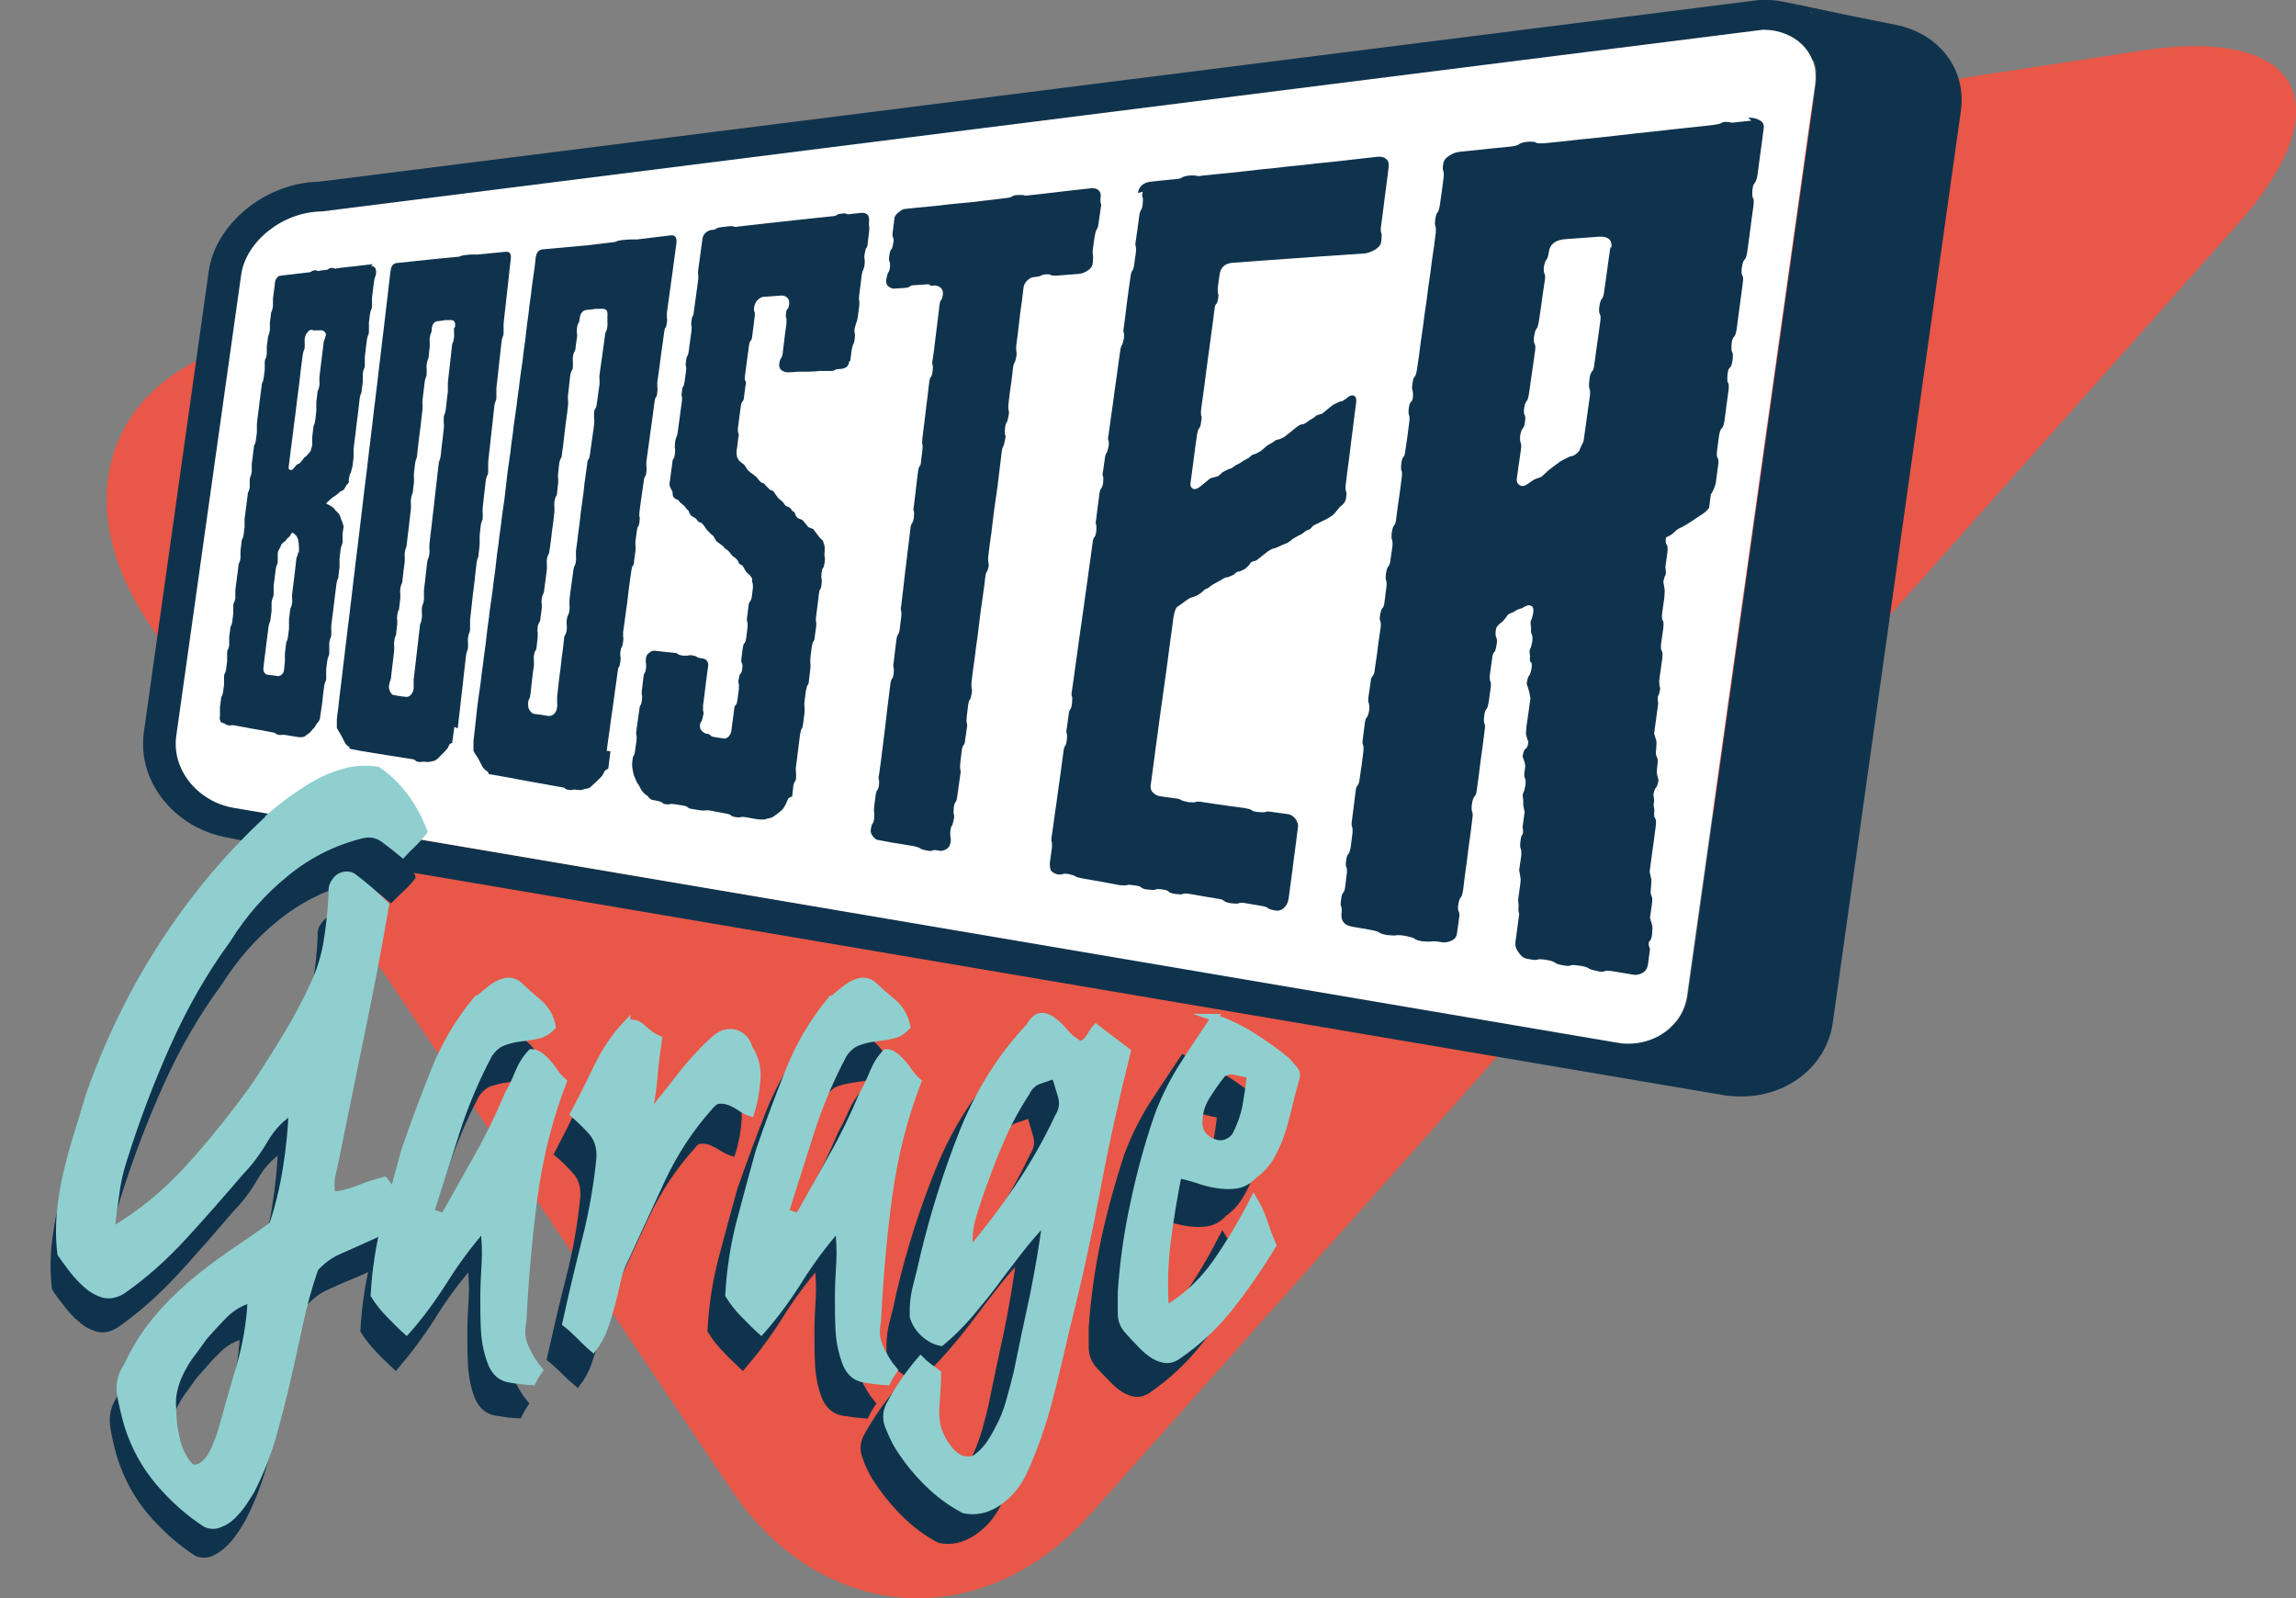 <?xml version="1.0" encoding="UTF-8"?>
<svg id="Calque_1" data-name="Calque 1" xmlns="http://www.w3.org/2000/svg" xmlns:xlink="http://www.w3.org/1999/xlink" version="1.1" viewBox="0 0 672.1 467.8">
  <rect x="0" y="0" width="672.1" height="467.8" fill="#808080" stroke="none"/>
  <defs>
    <style>
      .cls-1 {
        clip-path: url(#clippath);
      }

      .cls-2 {
        fill: none;
      }

      .cls-2, .cls-3, .cls-4, .cls-5 {
        stroke-width: 0px;
      }

      .cls-3, .cls-6 {
        fill: #10334d;
      }

      .cls-4 {
        fill: #e85747;
      }

      .cls-7 {
        clip-path: url(#clippath-1);
      }

      .cls-6 {
        stroke: #10334d;
      }

      .cls-6, .cls-8 {
        stroke-miterlimit: 10;
        stroke-width: 2px;
      }

      .cls-8 {
        fill: #90cfcf;
        stroke: #90cfcf;
      }

      .cls-5 {
        fill: #fff;
      }
    </style>
    <clipPath id="clippath">
      <rect class="cls-2" x="31.2" y="13.5" width="640.9" height="454.3"/>
    </clipPath>
    <clipPath id="clippath-1">
      <rect class="cls-2" x="41.9" y="0" width="532.5" height="321"/>
    </clipPath>
  </defs>
  <g id="logo">
    <g class="cls-1">
      <path class="cls-4" d="M80.6,98.5c-46.6,7.1-63.2,45-36.9,84.2l170.5,253.6c26.3,39.1,73.5,42.3,104.8,7.1L654.8,65.9c31.4-35.2,18.9-58.2-27.8-51.1L80.6,98.5Z"/>
    </g>
    <g class="cls-7">
      <path class="cls-3" d="M56.7,230.3c.2.2.4.4.6.6-.2-.2-.4-.4-.6-.6M55.5,228.9c.2.2.4.4.5.6-.2-.2-.4-.4-.5-.6M54.4,227.4c.1.2.3.4.5.7-.2-.2-.3-.4-.5-.7M53.5,225.9c.1.2.3.5.4.7-.1-.2-.3-.5-.4-.7M52.8,224.2c0,.2.2.5.3.7-.1-.2-.2-.5-.3-.7M52.2,222.6c0,.2.2.5.2.7,0-.2-.2-.5-.2-.7M51.8,220.8c0,.2.1.5.2.7,0-.2-.1-.5-.2-.7M60.2,233.2c-.2-.2-.5-.3-.7-.5.2.2.5.3.7.5M61.8,234.2c-.3-.1-.5-.3-.8-.4.3.2.5.3.8.4M63.5,235c-.3-.1-.6-.2-.8-.4.3.1.5.2.8.4M65.3,235.7c-.3,0-.6-.2-.9-.3.3.1.6.2.9.3M58.7,232.1c-.2-.2-.5-.4-.7-.6.2.2.4.4.7.6M67.2,236.3c-.3,0-.6-.1-.9-.2.3,0,.6.2.9.2M538.4,11.9c-.2-.3-.4-.7-.6-1,.2.3.4.7.6,1M535.1,7.5c.3.3.6.6.8.9-.3-.3-.5-.6-.8-.9M536.5,9.1c.2.3.5.6.7.9-.2-.3-.5-.6-.7-.9M531.6,4.6c.4.2.7.5,1,.7-.3-.3-.7-.5-1-.7M533.4,6c.3.3.6.5.9.8-.3-.3-.6-.5-.9-.8M527.5,2.3c.4.2.9.4,1.3.6-.4-.2-.9-.4-1.3-.6M529.7,3.4c.4.2.8.4,1.1.7-.4-.2-.8-.4-1.1-.7M525.1,1.4c.5.2,1.1.3,1.6.6-.5-.2-1.1-.4-1.6-.6M518.2,8.8c.6,0,1.1.1,1.7.3-.5-.1-1.1-.2-1.7-.3M95.4,241.1c-7.2-3.7-11.6-11.3-10.5-19l19-135c1.4-9.8,12.1-18.4,23-18.5l404-50.9s0,0,0,0c0,.2.2.5.2.7,0,.2.1.4.2.6,0,.2.1.5.2.8,0,.2,0,.4.1.6,0,.3,0,.5,0,.8,0,.2,0,.4,0,.6,0,.3,0,.6,0,.9,0,.2,0,.3,0,.5,0,.5,0,1-.1,1.5l-37.5,266.9c-.2,1.4-.6,2.6-1.1,3.8-.5,1.2-1.1,2.3-1.9,3.3,0,.1-.2.2-.3.3-.2.3-.4.5-.7.8,0,.1-.2.2-.3.3-.3.3-.7.7-1,1h0c-.4.3-.7.6-1.1.9-.1,0-.2.2-.4.2-.3.2-.6.4-.9.6-.1,0-.2.1-.4.2-.8.5-1.7.9-2.7,1.2-.1,0-.3,0-.4.1-.4.1-.7.2-1.1.3-.1,0-.3,0-.4.1-1,.2-2,.4-3,.5-.2,0-.3,0-.5,0-.4,0-.8,0-1.2,0-.2,0-.3,0-.5,0-.5,0-1.1,0-1.6-.1-.4,0-.8-.1-1.2-.2L95.4,241.1M539,13s0,0,0,0c0,0,0-.2-.1-.2,0,0,0,.2.1.3M51.6,219.7c0-.2,0-.4,0-.7,0,.2,0,.4,0,.7M51.5,217.8c0-.2,0-.4,0-.5,0,.2,0,.4,0,.5M42.1,214.4c-2,14.3,9,28.1,24.6,30.8-.3,0-.7-.1-1-.2,11.1,2.2,22.1,4.5,33.2,6.7.3,0,.7.1,1,.2l404.7,68.7c.6.1,1.2.2,1.8.2,15,1.6,28.2-7.8,30.1-21.4l37.5-266.9c1.7-12.2-6.3-22.6-18.9-25.2-5-1-10-2-14.9-3-1-.2-2.3-.5-3.3-.7-1-.2-2.3-.5-3.3-.7-1-.2-2.3-.5-3.3-.7-1-.2-2.3-.5-3.3-.7-1.7-.3-3.3-.7-5-1,.8.2,1.6.4,2.4.6-1.6-.5-3.3-.8-5-1-1.2-.1-2.4-.2-3.6-.2L93.3,53.2c-15.5.3-30.2,12.2-32.2,26.2l-19,135"/>
      <path class="cls-5" d="M518.2,8.8c-.7,0-1.4-.1-2.1-.1L94.2,61.9c-11.5.1-22.2,8.8-23.6,18.5l-19,135c-1.4,9.8,6.2,19.3,16.9,21.1l404.7,68.7c.4,0,.8.1,1.2.2,9.6,1.1,18.1-5,19.4-13.8l37.5-266.9c1.2-8.2-4.4-14.9-13.2-15.9"/>
    </g>
    <g>
      <path class="cls-3" d="M108.6,77.9c.5,0,.8,0,1.1.4.3.3.4.8.4,1.4,0,.7-.2,1.2-.3,1.4-.1.2-.2.6-.3,1.2l-.3,2.4-.3,2.4c0,.7,0,1.2,0,1.3,0,.2,0,.6,0,1.2,0,.6-.2,1-.3,1.2-.1.2-.2.6-.3,1.2l-.3,2.4c0,.7,0,1.2,0,1.4,0,.2,0,.6,0,1.3,0,.6-.2,1-.3,1.2-.1.2-.2.6-.3,1.2l-.3,2.4-.3,2.6c0,.6,0,1,0,1.2,0,.2,0,.6,0,1.2,0,.6-.2,1-.3,1.2-.1.2-.2.6-.3,1.2,0,.7,0,1.2,0,1.3,0,.2,0,.6,0,1.2l-.3,2.4c0,.6-.2,1-.3,1.2-.1.2-.2.6-.3,1.2l-.3,2.7-.3,2.4-.3,2.4-.3,2.6-.3,2.4-.3,2.4c0,.7,0,1.2,0,1.3,0,.2,0,.6,0,1.2l-.3,2.4c0,.2-.1.4-.2.8-.1.4-.2.8-.3,1.2-.2.2-.3.5-.4.9,0,.4-.2.9-.2,1.3,0,.4,0,.7,0,.6,0,0,0,.2-.5.6-.2.2-.3.4-.5.8-.2.4-.4.6-.5.8-.3.2-.6.3-.8.4-.2,0-.4.2-.5.4-.5.4-.9.8-1.3,1-.3.2-.8.5-1.3,1-.3.3-.6.5-.8.7-.2.2-.3.4-.5.6v-.4s0,.3,0,.3c0,0,0,.1.3.1.3.2.4.3.4.2,0,0,.1,0,.4.2.3.2.6.4.9.6.3.2.6.6.9,1,.5.4.8.8,1.1,1.2.1.2.2.5.3.8.1.4.2.6.3.8.1.2.2.5.3.8.1.4.2.7.3,1l-.3,2c0,.6,0,1,0,1.2,0,.2,0,.6,0,1.2s-.2,1-.3,1.2c-.1.2-.2.6-.3,1.2l-.3,2.7c0,.6,0,1,0,1.2,0,.2,0,.6,0,1.2l-.3,2.4c0,.7-.2,1.2-.3,1.3-.1.2-.2.6-.3,1.2l-.3,2.4-.3,2.4-.3,2.5-.3,2.4-.3,2.4c0,.7-.1,1.2,0,1.4,0,.2,0,.7,0,1.3,0,.6-.2,1-.3,1.2-.1.2-.2.6-.3,1.2,0,.6,0,1.1,0,1.3,0,.2,0,.8,0,1.7,0,.6-.2,1-.3,1.2-.1.2-.2.6-.3,1.2l-.3,2.4c0,.6,0,1,0,1.2,0,.2,0,.6,0,1.4,0,.6-.2,1-.3,1.2-.1.2-.2.6-.3,1.2l-.3,2.4-.3,2.7-.3,2-.3,2c0,.2,0,.3,0,.3,0,0-.1.3-.4.9-.4.4-.7.8-.9,1.2-.2.4-.5.8-.9,1.1-.4.6-.8,1-1.1,1.2-.3.2-.8.5-1.2.9-.3.1-.7.2-1.1.2-.4,0-.8,0-1.2-.1l-1.8-.3-1.9-.3c-.4,0-.7,0-.8,0-.1.1-.4.1-.8,0-.4,0-.7-.2-.8-.3-.1-.2-.4-.3-.9-.4l-1.6-.3-1.6-.3-1.7-.3-1.8-.3-1.5-.3-1.7-.3-1.5-.3c-.4,0-.7,0-.8,0-.1.1-.4.1-.8,0-.4,0-.7-.2-.9-.3-.1-.2-.4-.3-.9-.4-.3,0-.5-.3-.6-.6-.2-.4-.2-.8-.1-1.4,0-.6,0-1,0-1.2,0-.2,0-.6,0-1.3l.3-2.3c0-.6.2-1,.3-1.1.1-.2.2-.5.3-1.1l.3-2.1c0-.6,0-1,0-1.2,0-.2,0-.6,0-1.2,0-.6.2-1,.3-1.1.1-.2.2-.5.3-1.1l.3-2.4c0-.6,0-1,0-1.2,0-.2,0-.6,0-1.2,0-.6.2-1,.3-1.1.1-.2.2-.5.3-1.1,0-.6,0-1,0-1.1,0-.2,0-.6,0-1.3l.3-2.3c0-.6.2-1,.3-1.1.1-.2.2-.5.3-1.1l.3-2.5c0-.6,0-1,0-1.1,0-.2,0-.6,0-1.1,0-.6.2-1,.3-1.1.1-.2.2-.5.3-1.1,0-.6,0-1,0-1.1,0-.2,0-.6,0-1.3l.3-2.3.3-2.3.3-2.4c0-.6.2-1,.3-1.1.1-.2.2-.5.3-1.1,0-.6,0-1,0-1.1,0-.2,0-.6,0-1.1l.3-2.5c0-.6.2-1,.3-1.1.1-.2.2-.5.3-1.1l.3-2.3c0-.6,0-1,0-1.1,0-.2,0-.6,0-1.3l.3-2.3.3-2.3.3-2.4c0-.6.2-1,.3-1.1.1-.2.2-.5.3-1.1,0-.6,0-1,0-1.1,0-.2,0-.5,0-1.1,0-.6.2-1,.3-1.2.1-.2.2-.6.3-1.3,0-.6,0-1,0-1.1,0-.2,0-.5,0-1.1l.3-2.3.3-2.4c0-.6.2-1,.3-1.1.1-.2.2-.5.3-1.1l.3-2.3c0-.6,0-1,0-1.1,0-.2,0-.6,0-1.3l.2-1.9.3-2.3.3-2.5.3-2.3.3-2.3c0-.6.2-1,.3-1.1.1-.2.2-.6.3-1.3l.3-2.3c0-.6,0-1,0-1.1,0-.2,0-.5,0-1.1,0-.6.2-1,.3-1.1.1-.2.2-.6.3-1.3,0-.6,0-1,0-1.1,0-.2,0-.5,0-1.1l.3-2.3c0-.6.2-1,.3-1.2.1-.2.2-.7.3-1.3,0-.6,0-1,0-1.1,0-.2,0-.5,0-1.1l.3-2.3c0-.6.2-1,.3-1.2.1-.2.2-.6.3-1.3,0-.6,0-1,0-1.1,0-.2,0-.5,0-1.1l.3-2.3.3-2.4c0-.6.3-1.1.6-1.4.3-.4.6-.6.9-.6l1.6-.2,1.8-.2,1.6-.2,1.8-.2,1.6-.2c.4,0,.7-.1.8-.3.1-.1.4-.2.8-.3.4,0,.7,0,.8.1.1.1.4.2.9,0l1.6-.2c.4,0,.7-.1.8-.3.1-.1.4-.2.9-.3.4,0,.7,0,.8.1.1.1.4.2.9,0l1.7-.2,1.7-.2,1.9-.2,1.7-.2,1.7-.2,1.8-.2ZM95.4,98.5c0-.6,0-1.1-.4-1.4-.3-.3-.7-.5-1.1-.4h-1.4c-.4.1-.7,0-.8,0-.1-.1-.4-.2-.8-.1s-.6.3-1,.8c-.4.5-.6,1.1-.7,1.7s0,1,0,1.2c0,.2,0,.6,0,1.2s-.2,1-.3,1.2c-.1.2-.2.6-.3,1.3l-.3,2.3-.3,2.3-.2,1.9-.3,2.5-.3,2.3-.3,2.3-.3,2.6-.3,2.3-.3,2.3-.3,2.5-.3,2.3-.3,2.3-.3,2.5-.3,2.3c0,.4,0,.7.3.8.2.1.5.1.8,0l1.3-1.5c.4-.2.7-.3.8-.4.1,0,.3-.3.7-.8.4-.4.6-.7.6-.8s.3-.2.6-.4c.1-.2.4-.4.6-.7.3-.3.5-.6.8-1,0-.2,0-.4.2-.8.1-.3.2-.6.2-.8,0-.6,0-1,0-1.2,0-.2,0-.6,0-1.2l.3-2.4c0-.7.2-1.1.3-1.3.1-.2.2-.6.3-1.2l.3-2.8c0-.6,0-1,0-1.2,0-.2,0-.6,0-1.2l.3-2.6c0-.6.2-1,.3-1.2.1-.2.2-.6.3-1.2s0-1,0-1.2c0-.2,0-.6,0-1.2l.3-2.5.3-2.4.3-2.4.3-2.5c0-.6.2-1,.3-1.2.1-.2.2-.6.3-1.2ZM87.5,161.8c0-.5,0-1.1,0-1.8,0-.7-.1-1.2-.2-1.7,0-.2,0-.2,0-.2,0,0,0-.2-.2-.6-.2-.5-.5-.8-.7-1-.2-.2-.5-.4-.7-.6-.3.2-.5.3-.6.6,0,.2-.3.5-.7.9-.3.2-.5.3-.6.6,0,.2-.3.4-.6.6-.6.4-1,.9-1.1,1.5-.1.2-.3.5-.5.9-.2.4-.3.7-.3.9,0,.6,0,1,0,1.2,0,.2,0,.6,0,1.2s-.2,1-.3,1.2c-.1.2-.2.6-.3,1.2l-.3,2.5-.3,2.3c0,.6,0,1,0,1.2,0,.2,0,.6,0,1.2,0,.6-.2,1-.3,1.2-.1.2-.2.6-.3,1.3,0,.6,0,1,0,1.2,0,.2,0,.6,0,1.2l-.3,2.3c0,.6-.2,1-.3,1.2-.1.2-.2.7-.3,1.3l-.3,2.3-.3,2.3-.3,2.5-.3,2.3-.3,2.7c0,.4,0,.8.3,1.2.3.4.6.6.9.6l1.6.2,1.3.2c.4,0,.8,0,1.2-.4.4-.3.6-.7.7-1.1l.3-2.7c0-.6,0-1,0-1.2,0-.2,0-.6,0-1.2l.3-2.5c0-.6.2-1,.3-1.2.1-.2.2-.5.3-1.2l.3-2.4c0-.7,0-1.2,0-1.4,0-.2,0-.6,0-1.3l.3-2.4c0-.6.2-1,.3-1.2.1-.2.2-.6.3-1.2s0-1.1,0-1.3c0-.2,0-.6,0-1.2l.3-2.4.3-2.4.3-2.5.3-2.7c0-.6.2-1,.3-1.2.1-.2.2-.6.3-1.2Z"/>
      <path class="cls-3" d="M133,212.8l-.3,2.2-.3,2.2c0,.3,0,.4-.2.3,0,0-.3.1-.7.5-.2.6-.5,1.2-.9,1.5-.3.4-.7.8-1.1,1.2-.4.4-.8.8-1.2,1.2-.4.4-.8.6-1.1.8-.5.1-1,.2-1.4.3-.4.1-.8.1-1.3,0s-.9,0-1.1,0c-.2.1-.5.1-1,0s-.7-.2-.8-.4c-.1-.2-.5-.3-1-.4l-2-.3-1.9-.3-1.9-.3-1.9-.3-1.8-.3-1.9-.3-1.8-.3-1.9-.3-1.5-.3-1.6-.3c-.1-.2-.2-.4-.1-.4s-.2-.3-.6-.5c-.3-.2-.6-.6-.8-1-.2-.5-.5-.9-.7-1.4-.3-.5-.5-1-.8-1.4-.2-.4-.5-.9-.8-1.4,0-.7,0-1.4,0-1.9,0-.5,0-1,.1-1.5l.3-2.4.3-2.6.3-2.6.3-2.3.3-2.6.3-2.6.3-2.4.3-2.6.3-2.4.3-2.6.3-2.4.3-2.4.3-2.6.3-2.4.3-2.6.3-2.6.3-2.4.3-2.6.3-2.4.3-2.4.3-2.6.3-2.4.3-2.6.3-2.4.3-2.6.3-2.6.3-2.4.3-2.4.3-2.4.3-2.6.3-2.6.3-2.4.3-2.6.3-2.4.3-2.6.3-2.6.3-2.3.3-2.6.3-2.4.3-2.6.3-2.6.3-2.4.3-2.6.3-2.5.3-2.4.3-2.6.3-2.5.3-2.6.3-2.5.3-2.6.3-2.6.3-2.5c.2-1.5.8-2.2,1.8-2.3l1.9-.2,1.9-.2,1.8-.2,2-.2,1.8-.2,2-.2,2-.2,2.2-.2,2-.2c.5,0,.8-.1,1-.2.2-.1.5-.2,1.1-.3l2-.2c.5,0,.8,0,1,0,.1,0,.5,0,1,0l2.1-.2,2-.2,2.1-.2,2-.2c1.2-.1,1.7.6,1.5,2.1l-.3,2.6-.3,2.8-.3,2.8-.3,2.6-.3,2.8-.3,2.6-.3,2.8c0,.7,0,1.1,0,1.3,0,.2,0,.6,0,1.3s-.2,1.1-.3,1.3c-.1.2-.2.6-.3,1.3l-.3,2.8-.3,2.6-.3,2.8-.3,2.8-.3,2.6c0,.7,0,1.1,0,1.3,0,.2,0,.7,0,1.4s-.2,1.1-.3,1.3c-.1.2-.2.6-.3,1.2l-.3,2.8-.3,2.8-.3,2.6-.3,2.8-.3,2.6-.3,2.8c0,.7,0,1.1,0,1.3,0,.2,0,.7,0,1.5s-.2,1-.3,1.2c-.1.2-.3.7-.4,1.4l-.3,2.6-.3,2.6-.3,2.8c0,.8-.1,1.3,0,1.5,0,.2,0,.6,0,1.3s-.2,1.1-.3,1.3c-.1.2-.2.6-.3,1.3l-.3,2.8c0,.7,0,1.1,0,1.3,0,.2,0,.6,0,1.3l-.3,2.8c0,.7-.2,1.1-.3,1.3-.1.2-.2.6-.3,1.3l-.3,2.6-.3,2.8-.4,3.2-.3,2.6-.3,2.8-.3,2.6c0,.7,0,1.1,0,1.3,0,.2,0,.6,0,1.3s-.2,1.3-.3,1.4c-.1.2-.2.6-.3,1.3s0,1.1,0,1.3c0,.2,0,.6,0,1.3s-.2,1.2-.3,1.4c-.1.2-.2.6-.3,1.3l-.3,2.7-.3,2.6-.3,2.7-.3,2.6-.3,2.6-.3,2.7-.3,2.6-.3,2.7ZM133.2,95.7c.2-1.4-.3-2.1-1.3-2h-1.7c0,.1-1.9.3-1.9.3-1.1,0-1.8.8-1.9,2.2s-.2,1.2-.3,1.4c-.1.2-.2.6-.3,1.3s0,1.2,0,1.4c0,.2,0,.5,0,1.1l-.3,2.7c0,.7-.2,1.1-.3,1.3-.1.2-.2.7-.3,1.4s0,.9,0,1.1c0,.2,0,.6,0,1.4s-.2,1.1-.3,1.3c-.1.2-.2.7-.3,1.4l-.3,2.5-.3,2.5c0,.7-.1,1.2,0,1.4,0,.2,0,.6,0,1.3l-.3,2.5-.3,2.7-.4,3.1-.3,2.5-.3,2.7c0,.7-.2,1.1-.3,1.3-.1.2-.2.6-.3,1.3l-.3,2.5c0,.7-.1,1.2,0,1.4,0,.2,0,.6,0,1.3l-.3,2.5c0,.7-.2,1.1-.3,1.3-.1.2-.2.6-.3,1.4s0,1.1,0,1.3c0,.2,0,.7,0,1.4l-.3,2.5-.3,2.7-.3,2.4-.3,2.6c0,.7-.2,1.2-.3,1.4-.1.2-.2.6-.3,1.2s0,1.1,0,1.3c0,.2,0,.6,0,1.3l-.4,3.1-.3,2.6c0,.6-.2.9-.3,1.1-.1.2-.2.6-.3,1.2s-.1,1.2,0,1.4c0,.2,0,.6,0,1.3l-.3,2.6c0,.6-.2,1.1-.3,1.2-.1.2-.2.6-.3,1.2s-.1,1.2,0,1.4c0,.2,0,.6,0,1.3l-.3,2.5c0,.7-.2,1.1-.3,1.2-.1.2-.2.6-.3,1.4s0,1.1,0,1.3c0,.2,0,.6,0,1.3l-.3,2.6-.3,2.5-.3,2.5c0,.7-.2,1.2-.3,1.4-.1.2-.2.6-.3,1.2s0,1.4.4,2c.3.6.7.9,1.2.9l1.8.3,1.6.2c.5,0,.9-.1,1.4-.6.4-.5.7-1.1.8-1.8,0-.7,0-1.1,0-1.3,0-.2,0-.7,0-1.4l.3-2.5.3-2.5.3-2.7.3-2.5.3-2.7.3-2.5c0-.7.2-1.1.3-1.3.1-.2.2-.6.3-1.4s0-1.1,0-1.3c0-.2,0-.6,0-1.3s.2-1.1.3-1.3c.1-.2.2-.6.3-1.4s0-1.1,0-1.3c0-.2,0-.7,0-1.4l.3-2.4.3-2.7.3-2.7c.1-.8.2-1.4.4-1.6.1-.2.2-.7.3-1.3s0-1.1,0-1.3c0-.2,0-.7,0-1.4l.3-2.7.3-2.4.3-2.7.3-2.5.3-2.7.3-2.7.3-2.5.3-2.7.3-2.5c0-.7.2-1.1.3-1.3.1-.2.2-.6.3-1.3l.3-2.7.3-2.5.3-2.7c.1-.8.1-1.4,0-1.6,0-.2,0-.7,0-1.5s.2-1.1.3-1.3c.1-.2.2-.6.3-1.3l.3-2.7.3-2.5c0-.7,0-1.1,0-1.3,0-.2,0-.6,0-1.3l.3-2.7.3-2.6.3-2.7.3-2.7c0-.6.2-.9.3-1.1.1-.2.2-.7.3-1.4s0-1.1,0-1.3c0-.2,0-.7,0-1.4Z"/>
      <path class="cls-3" d="M178.7,219.9l-.3,2.4-.3,2.4c0,.3-.1.4-.2.4,0,0-.4.1-.9.6-.3.7-.6,1.3-1,1.7-.4.4-.8.8-1.3,1.3-.5.4-1,.9-1.4,1.3-.4.4-.9.7-1.3.8-.6.1-1.1.2-1.6.4-.4.1-1,.1-1.5,0s-1.1-.1-1.3,0c-.2.1-.6.1-1.2,0s-.8-.2-1-.4c-.1-.2-.5-.3-1.2-.4l-2.3-.4-2.2-.4-2.2-.4-2.3-.4-2.1-.4-2.2-.4-2.1-.4-2.2-.4-1.7-.3-1.8-.3c-.1-.2-.2-.4-.2-.5s-.2-.3-.7-.6c-.4-.3-.7-.6-1-1.1-.3-.5-.5-1-.8-1.6-.3-.6-.6-1.1-.9-1.5-.3-.4-.6-.9-.9-1.5,0-.8,0-1.5,0-2.1,0-.6,0-1.1.1-1.6l.3-2.6.3-2.8.3-2.8.3-2.5.4-2.8.4-2.8.3-2.6.4-2.8.3-2.6.4-2.8.3-2.6.3-2.6.4-2.8.3-2.6.4-2.8.4-2.8.3-2.6.4-2.8.3-2.6.3-2.6.4-2.8.3-2.6.4-2.8.3-2.6.4-2.8.4-2.8.3-2.6.3-2.6.3-2.6.4-2.8.4-2.8.3-2.6.4-2.8.3-2.6.4-2.8.4-2.8.3-2.5.4-2.8.3-2.6.4-2.8.4-2.8.3-2.6.4-2.8.3-2.6.3-2.6.4-2.8.3-2.7.4-2.8.3-2.6.4-2.8.4-2.8.3-2.7c.2-1.6.9-2.4,2-2.5l2.2-.2,2.3-.2,2.1-.2,2.3-.2,2.1-.2,2.3-.2,2.3-.3,2.6-.3,2.4-.3c.6,0,1-.2,1.2-.3.2-.1.6-.2,1.3-.3l2.3-.2c.6,0,1,0,1.1,0,.2,0,.5,0,1.1,0l2.5-.3,2.4-.3,2.5-.3,2.4-.3c1.4-.2,2,.6,1.8,2.3l-.4,2.9-.4,3-.4,3-.4,2.8-.4,3-.4,2.8-.4,3c0,.7,0,1.2,0,1.4.1.2.1.7,0,1.4s-.2,1.2-.4,1.4c-.2.2-.3.7-.4,1.4l-.4,3-.4,2.8-.4,3-.4,3-.4,2.8c0,.7,0,1.2,0,1.4.1.2.1.7,0,1.6s-.2,1.2-.4,1.4c-.2.2-.3.6-.4,1.3l-.4,3-.4,3-.4,2.8-.4,3-.4,2.8-.4,3c0,.7,0,1.2,0,1.4.1.2.1.7,0,1.6s-.2,1.1-.4,1.3c-.2.2-.3.7-.4,1.6l-.4,2.8-.4,2.8-.4,3c-.1.8-.1,1.4,0,1.6.1.2.1.7,0,1.4s-.2,1.2-.4,1.4c-.2.2-.3.7-.4,1.4l-.4,3c0,.7,0,1.2,0,1.4.1.2.1.7,0,1.4l-.4,3c0,.7-.2,1.2-.4,1.4-.2.2-.3.7-.4,1.4l-.4,2.8-.4,3-.4,3.5-.4,2.8-.4,3-.4,2.8c0,.7,0,1.2,0,1.4.1.2.1.7,0,1.4s-.2,1.4-.4,1.6c-.2.2-.3.7-.4,1.4s0,1.2,0,1.4c.1.2.1.7,0,1.4-.1.8-.2,1.4-.4,1.6-.2.2-.3.7-.4,1.4l-.4,3-.4,2.8-.4,3-.4,2.8-.4,2.8-.4,3-.4,2.8-.4,3ZM177.8,92.6c.2-1.5-.3-2.3-1.6-2.2h-2c0,.1-2.2.3-2.2.3-1.3,0-2.1.9-2.3,2.4s-.2,1.3-.4,1.5c-.1.2-.3.7-.4,1.4s-.1,1.3,0,1.5c0,.2.1.6,0,1.2l-.4,2.9c0,.7-.2,1.2-.4,1.4-.1.2-.3.7-.4,1.5s0,1,0,1.2c0,.2,0,.7,0,1.5s-.2,1.2-.4,1.4c-.1.2-.3.7-.4,1.5l-.3,2.7-.3,2.7c-.1.8-.1,1.3,0,1.5,0,.2,0,.7,0,1.4l-.3,2.7-.4,2.9-.4,3.3-.3,2.7-.4,2.9c0,.7-.2,1.2-.4,1.4-.1.2-.3.7-.4,1.4l-.3,2.7c-.1.8-.1,1.3,0,1.5,0,.2,0,.7,0,1.4l-.3,2.7c0,.7-.2,1.2-.4,1.4-.1.2-.3.7-.4,1.5s0,1.2,0,1.4c0,.2,0,.7,0,1.5l-.3,2.7-.4,2.9-.3,2.6-.4,2.9c-.1.8-.2,1.3-.4,1.5-.1.2-.3.6-.4,1.3s0,1.2,0,1.4c0,.2,0,.7,0,1.4l-.4,3.3-.4,2.9c0,.6-.2,1-.3,1.2-.1.2-.3.6-.4,1.3s-.1,1.3,0,1.5c0,.2,0,.7,0,1.4l-.4,2.9c0,.7-.2,1.1-.4,1.3-.1.2-.3.6-.4,1.3s-.1,1.3,0,1.5c0,.2,0,.7,0,1.4l-.3,2.7c0,.7-.2,1.2-.4,1.3-.1.2-.3.7-.4,1.5s0,1.2,0,1.4c0,.2,0,.7,0,1.4l-.4,2.9-.3,2.7-.3,2.7c-.1.8-.2,1.3-.4,1.5-.1.2-.3.6-.3,1.3s0,1.5.5,2.1c.4.6.9,1,1.4,1l2.2.3,1.9.3c.6,0,1.1-.1,1.6-.6.5-.5.8-1.2.9-2s0-1.2,0-1.4c0-.2,0-.7,0-1.6l.3-2.8.3-2.7.4-2.9.3-2.8.4-2.9.3-2.7c0-.7.2-1.2.4-1.4.1-.2.3-.7.4-1.5s0-1.2,0-1.4c0-.2-.1-.7,0-1.4s.2-1.2.4-1.4c.1-.2.3-.7.4-1.5s0-1.2,0-1.4c0-.2,0-.7,0-1.5l.3-2.6.4-2.9.4-2.9c.1-.9.3-1.5.4-1.7.2-.2.3-.7.4-1.4s0-1.2,0-1.4c0-.2,0-.7,0-1.5l.4-2.9.3-2.6.4-2.9.3-2.8.4-2.9.4-2.9.3-2.8.4-2.9.4-2.8c0-.7.2-1.2.4-1.4.2-.2.3-.7.4-1.4l.4-2.9.4-2.8.4-2.9c.1-.9.1-1.5,0-1.8,0-.3,0-.8,0-1.6s.2-1.2.4-1.4c.2-.2.3-.7.4-1.4l.4-2.9.4-2.8c0-.7,0-1.2,0-1.4,0-.2-.1-.7,0-1.4l.4-2.9.4-2.8.4-2.9.4-2.9c0-.6.2-1,.3-1.2.2-.2.3-.7.4-1.5s0-1.2,0-1.4c0-.2,0-.7,0-1.5Z"/>
      <path class="cls-3" d="M248.6,105.8c-.1.8-.4,1.4-.9,1.7-.5.3-1.1.5-1.7.5s-1.4.1-1.6.3c-.2.2-.7.3-1.4.3h-3.4c0,.1-2.8.2-2.8.2h-3.4c0,.1-2.7.2-2.7.2-.7,0-1.3-.2-1.9-.6-.5-.4-.8-1-.7-1.8s.3-1.5.5-1.7c.2-.2.4-.7.5-1.4l.3-2.5.4-3.2.4-3c.1-.9,0-1.4,0-1.7-.2-.2-.2-.7-.1-1.5s.2-.9.4-1.1c.2-.2.4-.7.5-1.4s0-1.5-.6-2c-.5-.4-1-.6-1.5-.6l-2.7.2-2.7.2c-.5,0-1,.3-1.6.8-.6.5-.9,1.2-1.1,2s0,1.3,0,1.5c.2.2.2.7.1,1.5l-.3,2.6-.4,3c0,.8-.3,1.3-.5,1.5s-.4.8-.5,1.7l-.4,3-.4,3-.4,3.1c0,.4,0,.7.2.9.2.2.2.7,0,1.6l-.4,3c0,.8-.3,1.3-.5,1.5s-.4.8-.5,1.7l-.4,3-.4,3.1c0,.7,0,1.1.1,1.3.2.2.2.8,0,1.6l-.3,2.5-.2,1.3c0,.3,0,.8.1,1.3,0,.3.2.8.7,1.5.7.6,1.1.9,1.3,1,.1.1.4.4.7,1,.4.6.7.9.9,1.1.2.2.6.5,1.2.9.4.3.7.6.9.7.1.1.4.5.8,1,.5.6.9.8,1.1.8.2,0,.5.2.9.8.6.6,1,.9,1,1,0,.1.4.3,1.1.5l1.5,2.1c.7.6,1.2,1,1.3,1.1s.4.5.8,1.1c.5.2.8.4,1.1.5.2.1.6.5,1,1.1.5.2.7.5.8.9,0,.3.3.8.8,1.2.8.3,1.3.5,1.4.6s.4.6.9,1.1c.4.6.7.9.9,1,.1,0,.6.2,1.3.5.4.6.7,1,.9,1.2.1.2.4.6.9,1.2.2.2.4.5.7.7.3.2.4.5.4.7.2.6.4,1.1.4,1.4,0,.3,0,.8,0,1.2-.1.9-.1,1.5,0,1.7.1.2.1.8,0,1.6s-.3,1.5-.5,1.7c-.2.2-.3.7-.4,1.4-.1.9-.1,1.5,0,1.7.1.2.1.8,0,1.6s-.2,1.3-.4,1.5c-.2.2-.3.7-.4,1.5l-.4,3.3-.4,3.1c-.1.9-.1,1.5,0,1.7.1.2.1.7,0,1.4l-.4,2.9c0,.7-.2,1.1-.4,1.4-.2.2-.3.8-.5,1.7l-.4,3.3c0,.7,0,1.2,0,1.4.1.2.1.8,0,1.7l-.4,3.3c0,.7-.2,1.1-.4,1.4-.2.2-.3.8-.5,1.7l-.4,3.1c-.1.8,0,1.3,0,1.6s.1.8,0,1.7l-.4,3.1c-.1.8-.2,1.3-.4,1.5-.2.2-.3.8-.5,1.7l-.4,3.1-.4,3.3-.4,3.1c-.1.8,0,1.3,0,1.6s.1.8,0,1.8-.2.6-.4,1c-.2.4-.4.9-.4,1.5l-.3,2.6c0,.2,0,.3-.2.2,0,0-.4.1-1,.6-.3.8-.6,1.5-1,2.2-.4.7-.8,1.2-1.4,1.6-.6.5-1.1.9-1.7,1.3-.5.4-1.1.6-1.9.7-.6.3-1.2.3-1.8.3-.7,0-1.3-.1-1.9-.2l-2.8-.5c-.7-.1-1.1-.1-1.4,0-.2.1-.7.1-1.4,0s-1.3-.3-1.4-.5c-.2-.2-.6-.4-1.3-.5l-2.6-.5-2.6-.5c-.5,0-.8,0-1,0-.2.1-.7.1-1.5,0l-2.5-.4c-.7-.1-1.1-.3-1.2-.5-.2-.2-.6-.4-1.4-.5l-2.5-.4c-.6-.1-1.1-.1-1.3,0-.2.1-.7.1-1.4,0s-.4-.2-.8-.4c-.3-.2-.7-.4-1.2-.5l-2-.4c-.4-.4-.6-.5-.6-.4,0,.1-.1-.1-.5-.7-1.1-.6-1.9-1.6-2.5-3-.4-.5-.7-1-.9-1.5s-.5-1.1-.7-1.7c-.2-.8-.3-1.5-.4-2.1-.1-.6-.1-1.2,0-1.9.1-.8.2-1.4.4-1.6.2-.2.3-.7.4-1.4l.4-2.9c.1-.8.1-1.4,0-1.6-.1-.2-.1-.7,0-1.5l.4-2.9.4-2.9c.1-.8.2-1.4.4-1.6.2-.2.3-.7.4-1.4s.1-1.4,0-1.6c-.1-.2-.1-.7,0-1.3l.4-3.5c.1-.8.2-1.4.4-1.6.2-.2.3-.7.4-1.4s0-1.2,0-1.5c-.1-.2-.1-.7,0-1.5s.4-1,.9-1.5c.6-.5,1.2-.7,1.8-.6l2.6.3,3,.3c.5,0,.9.2,1.1.4.2.2.6.3,1.3.4s1.4,0,1.6,0c.3-.1.7-.2,1.5,0s.9.2,1.1.4c.2.2.6.3,1.4.4s1.2.3,1.5.7c.3.4.5.9.4,1.5l-.4,3-.4,3.1-.3,2.5-.4,3.1c0,.8,0,1.3,0,1.5.2.2.2.7,0,1.5s-.3,1.4-.5,1.6-.4.6-.4,1.3.1,1,.6,1.5c.5.5.9.7,1.4.8.6,0,.9.2,1.1.5.2.2.6.4,1.4.5l2.6.4c.5,0,.9-.2,1.4-.7.4-.6.7-1.1.7-1.7l.4-3,.4-3c0-.8.3-1.3.5-1.5.2-.2.4-.7.5-1.6l.4-3c0-.8,0-1.3,0-1.5-.2-.2-.2-.8,0-1.7s.2-1.1.5-1.3c.2-.2.4-.7.5-1.6s0-1.3-.1-1.4c-.2-.2-.2-.6-.2-1.1l.4-3.2c.1-.9.3-1.4.5-1.6.2-.2.4-.6.5-1.3l.4-3.2c.1-.9,0-1.5,0-1.7-.2-.2-.2-.7-.1-1.4l.4-3.2c0-.8.3-1.3.5-1.5s.4-.7.5-1.5l.3-2.5c0-.6,0-1-.1-1.4-.2-.3-.2-.7-.1-1.2-.2-.3-.4-.7-.7-1-.3-.3-.6-.6-.9-.8-.4-.6-.7-1-.7-1.1,0-.2-.3-.5-.6-1-.8-.3-1.1-.6-1.1-.9,0-.3-.4-.8-1.1-1.4-.4-.2-.6-.4-.7-.5-.1-.1-.4-.5-.8-1-.5-.6-.9-.9-1-.9s-.5-.3-.9-.9c-.7-.5-1.1-.8-1.2-.9-.1-.1-.4-.3-.7-.5-.4-.6-.7-1-.8-1.3-.1-.3-.4-.5-.8-.8-.6-.6-.9-.9-1.1-1.1s-.4-.5-.8-1.1c-.4-.6-.7-.9-.8-1-.1-.1-.5-.3-1.1-.5-.4-.6-.7-.9-.8-1-.2-.1-.6-.3-1.2-.7-.4-.4-.6-.8-.7-1.1,0-.3-.3-.6-.7-.9-.4-.5-.6-.9-.8-1-.1-.1-.5-.4-1.2-1-.3-.5-.5-.8-.7-.7-.1,0-.5-.2-1.2-.8-.1-.3-.2-.6-.2-.9,0-.3,0-.6-.2-1-.5-.8-.8-1.5-.7-2.1l.4-3,.4-2.9c0-.7.2-1.2.4-1.4.2-.2.3-.7.4-1.6s0-1.1,0-1.3c-.1-.2-.1-.7,0-1.6s.3-1.6.4-1.8c.2-.3.3-.8.4-1.5l.4-2.9.4-3,.4-2.9c.1-.9.1-1.4,0-1.6-.1-.2-.1-.6,0-1.3.1-.9.2-1.4.4-1.6.2-.2.3-.7.4-1.4l.4-2.9c.1-.9.1-1.4,0-1.6-.1-.2-.1-.7,0-1.4s.2-1.4.4-1.6c.2-.2.3-.6.4-1.3l.4-3,.4-2.9c.1-.9.1-1.4,0-1.6-.1-.2-.1-.7,0-1.4s.2-1.3.4-1.5c.2-.3.3-.9.4-1.9l.4-3,.4-2.9.4-3c0-.7,0-1.2,0-1.4-.1-.2-.1-.7,0-1.4l.4-2.9.4-3,.4-2.9c.1-.9.4-1.5,1-2,.6-.5,1.2-.8,1.8-.8s1.1-.2,1.3-.4c.2-.2.7-.3,1.4-.4l2.5-.3c.7,0,1.1,0,1.2.1.2.1.6.2,1.4,0l2.6-.3,2.7-.3,2.6-.3,2.8-.3,2.7-.3,2.7-.3,2.9-.3,2.7-.3,2.9-.3,2.8-.3c.7,0,1.2-.2,1.4-.4.2-.2.8-.3,1.6-.4s1,0,1.2.1c.2.1.7.2,1.5,0l3-.3c.6,0,1.2.1,1.6.5.4.4.6,1.1.5,2s0,1.1,0,1.4c.1.2.1.8,0,1.7l-.4,3.3c0,.7-.2,1.2-.4,1.4-.2.2-.3.8-.5,1.8s0,1.3,0,1.5.1.7,0,1.5c-.1.8-.3,1.3-.4,1.6-.2.2-.3.8-.5,1.8l-.3,2.6-.4,3.1c-.1.8,0,1.3,0,1.5.1.2.1.8,0,1.7l-.4,3.1c-.1.8-.3,1.3-.4,1.6s-.3.8-.5,1.7,0,1.2,0,1.4c.1.2.1.8,0,1.7s-.3,1.3-.4,1.6c-.2.2-.3.8-.5,1.7l-.4,3.1Z"/>
      <path class="cls-3" d="M319.5,55.1c.9,0,1.6.1,2.1.6.5.5.7,1.2.6,1.9s-.1,1.7,0,1.9c.2.2.2.7,0,1.5l-.6,4.2c-.1,1-.3,1.7-.6,2-.2.3-.4,1.1-.6,2.2l-.5,3.6c-.1.8,0,1.3,0,1.6.1.3.1,1,0,2.2s-.6,1.8-1.5,2.4-1.7.9-2.7,1l-2.9.2-3.6.3c-.9,0-1.4,0-1.6-.2-.2-.2-.6-.2-1.2-.2s-1.5.2-1.7.4c-.3.2-.9.3-1.9.4s-1.4.4-2.1,1c-.6.6-1,1.3-1.1,2.2l-.4,3.4-.5,3.5-.4,3.4-.4,3.4-.4,3c-.1.9,0,1.4,0,1.7s.2.8,0,1.7-.3,1.4-.5,1.7c-.2.3-.4.9-.5,1.9l-.4,3.4-.5,3.5-.4,3.4c-.1.9,0,1.4,0,1.7.2.2.2.9,0,1.9s-.3,1.4-.5,1.7-.4.8-.5,1.7-.1,1.6,0,1.9c.2.2.2.7,0,1.5s-.3,1.6-.5,1.9c-.2.3-.4.9-.5,1.9l-.4,3.3-.4,3.3-.4,3.3-.5,3.5-.5,3.5-.4,3.3-.4,3.3-.5,3.5-.4,3.3c-.1.9,0,1.4,0,1.7s.2.7.1,1.3-.3,1.2-.5,1.5c-.2.2-.4.9-.5,1.8l-.4,3.3-.5,3.5-.5,3.5-.4,3.3-.4,3.3-.5,3.5-.4,3.3-.5,3.5-.4,3.3c-.1.9,0,1.4,0,1.7.1.3.2.9,0,1.9s-.3,1.4-.5,1.6c-.2.2-.4.8-.5,1.6l-.4,3.3c-.1,1-.1,1.6,0,1.9.1.3.2.8,0,1.7l-.5,3.5c0,.7-.3,1.2-.5,1.4-.2.2-.4.8-.5,1.8l-.4,3.3c-.1,1-.1,1.6,0,1.9.1.3.2.8,0,1.5l-.5,3.7-.4,2.8c-.1.9-.3,1.4-.5,1.6-.2.2-.4.8-.5,1.6s-.1,1.6,0,1.9c.1.3.2.8,0,1.5s-.3,1.6-.5,1.8-.4.8-.5,1.6c-.1.9,0,1.4,0,1.7.1.3.2.9,0,1.9s-.5,1.3-1.2,1.8c-.7.4-1.5.6-2.3.4s-1.5-.2-1.8,0c-.3.1-.7.2-1.4,0-1.2-.2-1.9-.4-2.2-.7-.3-.2-.9-.4-1.8-.6l-3.6-.6-3.1-.5-3.7-.7c-.6,0-1.1-.5-1.6-1.1-.5-.6-.7-1.3-.6-2s.3-1.5.5-1.7c.2-.2.4-.7.5-1.6.1-.8,0-1.4,0-1.6-.1-.3-.1-.9,0-1.8l.4-3.2c.1-.8.3-1.4.5-1.6.2-.2.4-.7.5-1.6s0-1,0-1.3c-.1-.3-.2-.8,0-1.5l.5-3.6.4-3.2.4-3.2.4-3.2.4-3.4.4-3.4.4-3.2.4-3.2c.1-1,.3-1.5.5-1.8.2-.2.4-.7.5-1.6s0-1.4,0-1.6c-.1-.3-.2-.8,0-1.6l.4-3.4.4-3.2c.1-.8.3-1.4.5-1.6.2-.2.4-.8.5-1.8l.4-3.2c.1-1,.1-1.6,0-1.8-.1-.2-.2-.7,0-1.5l.4-3.4.4-3.4.3-2.7.4-3.2.4-3.4.4-3.2.4-3.4c.1-.8.3-1.4.5-1.6.2-.2.4-.8.5-1.6.1-1,.1-1.6,0-1.8-.1-.2-.2-.7,0-1.4l.4-3.4.4-3.4.4-3.2c.1-1,.3-1.6.5-1.8.2-.2.4-.7.4-1.4l.4-3.2c.1-1,.1-1.6,0-1.8-.1-.2-.1-.8,0-1.8l.4-3.2.4-3.2.4-3.4.4-3.2.4-3.4c.1-.8.3-1.4.5-1.6.2-.2.4-.8.5-1.6.1-1,.1-1.6,0-1.8-.1-.2-.2-.8,0-1.6l.4-2.7.4-3.4.4-3.2.4-3.2.4-3.4c.1-.8.3-1.4.5-1.6.2-.2.4-.8.5-1.6.1-.8-.1-1.5-.7-2-.6-.5-1.3-.7-2.2-.6s-.8,0-.9-.2-.7-.2-1.6-.1l-3.1.2c-.6,0-1,.2-1.2.4-.2.2-.7.3-1.4.4l-3.3.2c-.4,0-.9-.2-1.5-.6-.5-.4-.8-1-.7-1.9.2-1.2.4-1.9.6-2.2.3-.3.4-.8.5-1.5.1-.9,0-1.5-.1-1.7-.2-.2-.2-.7-.1-1.6s.3-1.7.6-2c.3-.3.4-.9.6-1.9s0-1.4-.1-1.6c-.2-.3-.2-1,0-2.2l.4-3.2c0-.7.5-1.4,1.2-1.9.7-.6,1.2-.9,1.7-1l3.7-.4,3.2-.3,3.1-.3,3.3-.4,3.1-.3,3.2-.3,3.4-.4,3.4-.4,3.3-.4c1-.1,1.6-.3,1.9-.5.3-.2.8-.4,1.5-.4s1.6,0,1.8,0c.2.2.7.2,1.4.1l3.7-.4,3.4-.4,3.4-.4,3.5-.4,3.7-.4Z"/>
      <path class="cls-3" d="M333.1,56.5c.3-1.9,1.5-3,3.6-3.3l3.7-.4,4-.4c.8,0,1.4-.3,1.7-.5.3-.2,1-.4,1.9-.5,1.1-.1,1.8,0,2.1,0,.3.2.9.2,1.9,0l3.9-.4,4.1-.4,4.6-.5,4.4-.5,4-.4,4.3-.5,4.1-.4,4.4-.5,4-.4,4.5-.5,4.3-.5,4.6-.5c1-.1,1.8,0,2.5.6.7.5.9,1.3.8,2.3l-.5,4.1-.6,4.5-.6,4.8-.5,3.7c-.2,1.2-.1,1.9,0,2.2.2.3.2,1.2,0,2.7-.1.9-.7,1.6-1.8,2.3-1.1.6-2.1,1-3,1.1l-4.6.3-4.3.3-4.5.3-4,.3-4.4.3-4.1.3-4.3.3-4,.3-4.4.3c-2.3.2-3.6,1.3-3.9,3.5l-.5,3.6c-.1.9,0,1.5,0,1.8.2.3.2.7.1,1.4-.1.9-.3,1.6-.6,1.8-.3.3-.4.8-.5,1.6l-.5,4-.5,3.6-.5,3.8-.5,3.6-.5,3.8-.4,3.2-.5,3.6-.5,3.6c-.1.9,0,1.5,0,1.8.2.3.2.9,0,1.8-.1,1.1-.3,1.7-.6,2-.3.3-.4.9-.6,1.8l-.5,3.6-.5,3.8-.4,3-.5,3.8c-.1.8.1,1.3.6,1.6.5.3,1.2.2,2-.4l3.2-2.6c1.2-.3,1.9-.5,2.2-.6.2-.1.7-.5,1.4-1.2,1.3-.7,2-1,2.2-1s.7-.3,1.6-1c1.1-.5,1.7-.9,1.8-1,0-.1.8-.5,2.1-1.2.7-.7,1.1-1,1.4-1s.9-.3,2.1-1c.8-.7,1.3-1.1,1.4-1.2,0-.1.7-.6,1.9-1.2.9-.7,1.4-1,1.6-.9.2,0,.9-.2,2.1-.9l3.1-2.5c.9-.7,1.5-1.1,2-1.1s1.1-.4,2-1.1c1.2-.7,1.8-1.1,1.9-1.3,0-.1.7-.4,1.9-.7l3.2-2.6c1.4-.7,2.2-1.1,2.4-1,.2,0,.8-.3,1.7-1,.7-.7,1.4-.9,2-.7.6.3.8.9.7,1.9l-.5,3.8-.5,4.1-.5,3.8-.5,4.1-.6,4.5-.5,4.1c-.1.9,0,1.4.1,1.7.2.3.2,1,0,2.1-.1.9-.7,1.7-1.8,2.5-.6.7-1.1,1.3-1.4,1.7-.4.4-.7.8-1.1,1-.9.5-1.4.9-1.7,1-.3.1-1.1.5-2.4,1.2-.8.3-1.3.6-1.6,1-.2.4-.7.8-1.6,1-.9.7-1.4,1.1-1.7,1.2-.3.1-1,.5-2.2,1.2-.9.7-1.4,1.1-1.6,1.2s-.7.3-1.5.6c-1.3.6-2.1,1-2.4,1s-1,.3-2,1l-3.3,2.6c-1.1.2-1.7.5-1.8.9-.1.3-.6.8-1.4,1.5-1.1.6-1.8.9-2,.8-.2,0-.7.2-1.3.9-1.3.6-2,.9-2.2.8-.2,0-.7.2-1.6.8-1.1.6-1.8,1-2.2,1.2-.3.2-.9.6-1.7,1.2-.6.2-1.1.5-1.3.8-.3.3-.8.7-1.6,1.2-.8.4-1.4.6-1.8.7-.5.1-1.1.5-1.9,1.1-1,.8-1.8,1.3-2.4,1.7-.4.6-.6,1.2-.7,1.6-.1.4-.2.9-.3,1.4l-.5,3.8-.5,3.6-.5,3.8-.5,3.8-.5,3.6-.6,4.2-.5,3.6-.5,3.6-.5,3.8-.5,3.6-.5,3.8-.5,3.8-.6,4.4c0,.7.1,1.3.7,1.9.6.6,1.3,1,2.3,1.1l4.3.6c.9.1,1.4.3,1.7.5.3.2,1,.4,2.1.6,1,.1,1.7.1,2,0,.3-.2,1.1-.2,2.2,0l4,.6,4.2.6,3.8.5c1.2.2,2,.4,2.2.6.3.3.9.5,2,.6,1.1.1,1.8.1,2.1,0,.3-.2,1-.2,2.1,0l4.4.6c.9.1,1.7.6,2.3,1.4.6.8.9,1.7.7,2.7l-.5,4-.6,4.5-.5,4-.6,4.4-.5,3.8c-.2,1.1-.6,2-1.4,2.7-.8.7-1.7.9-2.6.7-1.1-.2-1.8-.4-2.1-.7-.3-.3-1-.5-2.3-.7l-4.1-.7c-1.1-.2-1.8-.2-2.1,0s-1.1.1-2.3,0c-1.1-.2-1.7-.4-2-.7-.3-.3-.9-.5-1.7-.6l-4.2-.7-4-.7c-1.2-.2-1.9-.2-2.2,0-.3.2-1,.1-2,0s-1.9-.4-2.1-.7c-.3-.3-.8-.5-1.7-.6-1.1-.2-1.9-.2-2.2,0s-1,.1-2.2,0-1.6-.4-1.9-.6c-.3-.3-.9-.5-1.8-.6-1.3-.2-2.1-.3-2.4-.1-.4.1-1.1.1-2.2,0l-3.7-.7-3.9-.7-3.4-.6c-1.1-.2-1.7-.4-2-.6-.2-.2-.8-.4-1.7-.6s-1.7-.2-2,0c-.3.1-.8.2-1.6,0s-1.7-.7-1.9-1.4c-.2-.8-.3-1.7-.1-2.7l.5-3.5c.1-.9,0-1.5,0-1.8-.2-.3-.2-.9,0-2l.5-3.5.4-2.9.5-3.5.5-3.7.5-3.5.5-3.7.5-3.7c.1-.9.3-1.5.5-1.7.2-.2.4-.9.5-1.9s0-1.3,0-1.6c-.2-.3-.2-.9,0-1.8l.5-3.7c.1-.9.3-1.5.5-1.7.2-.2.4-.8.5-1.7.1-1,.1-1.7,0-2-.2-.3-.2-.9,0-1.8l.5-3.5.5-3.7.5-3.5.5-3.7.5-3.5.5-3.5.5-3.5.5-3.7.5-3.5.5-3.7.5-3.5.5-3.7c.1-1,.3-1.7.6-1.9.2-.3.4-.8.5-1.7.1-.9,0-1.5,0-1.8-.2-.3-.2-.9,0-1.9l.4-3.3.5-3.7c.1-1,.3-1.7.6-1.9.2-.3.4-.8.5-1.5s.1-1.7,0-1.9c-.2-.3-.2-.8,0-1.7l.5-3.5c.1-.9.3-1.5.5-1.7.2-.3.4-.9.6-1.9s0-1.5,0-1.7c-.2-.3-.2-.8,0-1.7l.5-3.7.5-3.5.4-2.9.5-3.7.5-3.5.5-3.7.5-3.5c.1-.9.3-1.5.5-1.8.2-.3.4-.9.6-2,.1-.8,0-1.3,0-1.5-.2-.2-.2-.9,0-1.9l.5-3.9.4-3.3.5-3.7.5-3.5c.1-1,.3-1.7.6-2,.2-.3.4-.9.5-1.8l.5-3.5c.1-.9,0-1.5,0-1.7-.2-.2-.2-.9,0-1.9l.5-3.5.5-3.7c.1-.8.3-1.3.5-1.6.2-.3.4-.9.5-1.8.1-1,.1-1.7,0-1.9-.2-.2-.2-.8,0-1.7Z"/>
      <path class="cls-3" d="M511.7,34.5c1-.1,2.1,0,3.2.6,1.1.5,1.5,1.3,1.4,2.3l-.6,4.6-.6,4.4-.6,4.6c-.2,1.3-.5,2.1-.8,2.5-.4.4-.6,1-.7,2s-.1,2.1.1,2.4c.3.3.3,1,.2,2.2l-.6,4.4-.6,4.6-.6,4.4c-.2,1.3-.4,2.1-.8,2.5-.4.3-.6,1.1-.8,2.2-.2,1.3-.1,2.1.1,2.4.3.3.3.9.2,1.9l-.6,4.6-.6,4.4-.6,4.6c-.2,1.3-.4,2.1-.8,2.5-.4.3-.6,1-.7,2s-.1,2.1.1,2.4c.3.3.3,1,.2,2.2-.2,1.3-.4,2.1-.8,2.4-.4.3-.6,1-.7,2s-.1,2.1.1,2.4c.3.3.3,1,.2,2.2l-.6,4.4-.6,4.6c-.2,1.1-.4,1.9-.8,2.2-.4.3-.6,1.1-.8,2.2l-.6,4.6c-.1,1,0,1.6.2,1.9.3.3.3,1.1.1,2.4l-.6,4.6c0,.3-.2.8-.4,1.5-.2.6-.6,1.4-1.1,2.2l-.5,3.9c-.7.8-1.2,1.3-1.4,1.4-.2.2-.9.6-2.1,1.4-2,1.4-3.5,2.3-4.4,2.8-.9.3-1.6.8-2.2,1.4-.6.6-1.4,1.2-2.5,1.6-.2,1.1-.1,1.8.2,2.2.3.3.3,1.1.2,2.2l-.6,4.3c.2,1.3.2,2.1,0,2.4-.2.3-.4.9-.6,1.9.2,1.3.4,2.1.4,2.4,0,.3,0,1-.1,2.2l-.6,4.3c-.2,1.3-.1,2.1.1,2.4.3.3.3,1.1.2,2.2l-.6,4.3c-.2,1.3-.1,2.1.1,2.4.3.3.3,1.1.2,2.2l-.6,4.3c-.2,1.3-.3,2.1-.3,2.4s0,1.1.3,2.2c-.2,1.1-.4,1.8-.6,2.1s-.2,1,0,2.2l-.6,4.5-.6,4.3c.4,1.3.7,2.2.7,2.5,0,.3,0,1.1-.1,2.2-.2,1.1,0,1.9.2,2.2.3.4.3,1.1.2,2.2-.2,1.3-.2,2.1-.2,2.4,0,.3.2,1.1.5,2.2-.2,1.1-.4,1.8-.7,2.1-.3.3-.6,1-.8,2.1.2,1.3.3,2.1.1,2.5-.1.3,0,1,.2,2.2-.2,1.1-.1,1.9.2,2.2.3.4.3,1.1.2,2.2l-.6,4.6-.6,4.3-.6,4.6c.3,1.2.4,1.9.5,2.3,0,.3,0,1.1-.1,2.2-.2,1.3-.1,2.1.1,2.5.3.4.3,1.1.2,2.2l-.6,4.3c.4,1.4.7,2.2.7,2.6,0,.3,0,1.1-.1,2.2s-.4,1.8-.8,2.1c-.3.3-.3,1,.2,2.2l-.6,4.6c-.2,1.1-.7,1.9-1.6,2.4-.9.5-1.8.7-2.8.5l-5.4-.9c-1.6-.3-2.5-.3-2.9-.1s-1,.2-2,0-2.2-.5-2.6-.8c-.4-.3-1.2-.6-2.6-.8-1.4-.2-2.2-.3-2.7-.1-.4.2-1.1.2-2.1,0-1.3-.2-2.2-.5-2.5-.8-.4-.3-1.2-.6-2.5-.8s-2.2-.3-2.6-.1c-.4.2-1.4.1-2.9-.2s-1.8-.8-2.6-1.8c-.8-1-1.1-2-1-3.1l.6-4.4.5-3.7c-.2-1-.3-1.6-.2-1.9.1-.3,0-1.1-.1-2.4l.6-4.4c.1-.9.2-1.5.1-1.9,0-.3-.2-1.1-.4-2.4l.6-4.1c.1-1.1,0-1.8-.1-2.1-.2-.3-.3-1.1-.1-2.3.1-1.1.3-1.7.6-2,.2-.3.2-1,0-2.1l.6-4.4c-.2-1.1-.4-1.8-.4-2,0-.2,0-.7,0-1.5-.2-1.1-.2-1.8,0-2.1s.4-1,.6-2c.2-1.2.1-2-.1-2.3-.2-.3-.3-1-.1-2.1s.2-1.8.1-2.1c0-.3-.3-1-.7-2.2.2-1.2.5-2,.9-2.2.4-.3.7-.9.8-2-.4-1.1-.6-1.8-.7-2.2,0-.3,0-1,.1-2.1l.6-4.1.6-4.4c-.2-1.3-.4-2-.5-2.4-.1-.3-.3-1-.6-1.9.2-1.2.4-2,.7-2.3.3-.3.5-1,.7-2,.2-1.2.1-1.9-.2-2-.3,0-.3-.7-.2-1.7-.2-1.1-.2-1.8,0-2.1.2-.3.4-1,.6-2s.1-2-.1-2.3c-.2-.3-.3-.9-.2-1.9-.2-1.2-.2-2,0-2.3s.4-1,.6-2c.2-1.2,0-2-.7-2.2-.6-.3-1.4,0-2.5.7-1,.3-1.5.5-1.7.6-.2.1-.5.4-.9.6-1,.3-1.5.6-1.8,1-.2.4-.7,1-1.3,1.7-1.2.8-1.9,1.6-2,2.4-.2,1.2-.1,2,.1,2.3.2.3.3,1,.1,2.1-.2,1.2-.4,2-.7,2.2-.3.3-.5.9-.6,1.8l-.6,4.3c-.2,1.2-.1,2,0,2.3.2.3.3.9.2,1.8l-.6,4.3c-.2,1.2-.4,1.9-.7,2.2-.3.3-.5.9-.6,1.8-.2,1.2-.1,2,0,2.3.2.3.3,1,.1,2.1l-.6,4.7-.6,4.3-.5,4.1-.6,4.3c-.1,1.1-.4,1.7-.7,2-.3.3-.5.9-.7,2-.2,1.2-.1,2,0,2.3.2.3.3,1,.1,2.1l-.5,4.1-.6,4.3-.5,4.1-.6,4.3-.5,4.1c-.2,1.2-.4,1.9-.7,2.2-.3.3-.5.9-.7,2s-.1,1.7.1,2.1c.2.3.3,1,.1,2.1l-.6,4.3c-.1,1-.7,1.8-1.7,2.2-1,.4-1.9.6-2.8.4-1.6-.3-2.6-.3-3.1-.2-.5.1-1.4,0-2.8-.1-1-.2-1.7-.4-2-.7-.3-.3-1.2-.5-2.5-.8-1.5-.3-2.5-.3-3-.2-.5.1-1.4,0-2.7-.1-1-.2-1.7-.4-2.1-.7-.4-.3-1.4-.6-3.1-.9l-4.7-.8c-2.5-.4-3.5-1.7-3.3-3.9.1-1,.1-1.7-.1-2-.2-.3-.2-1.1,0-2.2.1-1,.3-1.6.6-1.9s.5-.9.6-1.9l.5-4.1c0-.7,0-1.2-.2-1.5s-.2-1,0-2.1c.1-.9.3-1.4.6-1.7.3-.3.5-1,.7-2.1l.5-3.9c.1-1,0-1.7-.1-2-.2-.3-.2-1.1,0-2.2l.5-3.9.5-4.1c.1-1,.3-1.6.6-1.9.3-.3.5-.9.6-1.9l.6-4.1.5-3.9c.1-1,0-1.7-.1-2-.2-.3-.2-1,0-2.2l.5-3.9c.1-1,.3-1.6.6-1.9s.5-1,.7-2.1c.1-1,0-1.7-.1-2-.2-.3-.2-1-.1-2l.6-4.1c.1-1,.3-1.6.6-1.9.3-.3.5-.8.6-1.7l.6-4.1.5-3.9.6-4.1c.2-1.2.1-1.9,0-2.2-.2-.3-.3-.9-.1-1.8.2-1.2.4-1.9.7-2.1.3-.3.5-.9.6-1.9l.5-3.9c.2-1.2.1-1.9,0-2.2-.2-.3-.2-1-.1-2,.2-1.2.4-1.9.7-2.2.3-.3.5-.9.6-1.7l.6-4.1c.1-1,0-1.7-.1-2-.2-.3-.2-1-.1-2,.2-1.2.4-1.9.7-2.2.3-.3.5-.9.6-1.9l.5-3.9.6-4.1.5-3.9c.2-1.2.1-1.9,0-2.2-.2-.3-.2-.9-.1-2,.1-1,.3-1.7.6-2,.3-.3.5-.9.6-2l.6-4.1.5-3.9c.2-1.2.1-1.9,0-2.2s-.3-.9-.1-2c.1-1,.3-1.6.6-1.9.3-.2.5-.7.6-1.4s0-1.7-.1-2c-.2-.3-.2-1,0-2.2s.3-1.5.6-1.8c.3-.3.5-1,.7-2.2l.6-4.1.5-3.9.6-4.1.5-3.9.6-4.1.5-3.9.6-4.1.5-3.9.6-4.1.5-3.9c.1-1,0-1.7-.1-1.9-.2-.3-.2-1,0-2.2.1-.9.3-1.5.6-1.8.3-.3.5-1.1.7-2.2l.6-4.2.5-3.9c.1-1,0-1.7-.1-1.9-.2-.3-.2-1,0-2.1.1-.9.7-1.7,1.7-2.3,1-.7,2.1-1.1,3.3-1.2l4.9-.5,4.7-.5,5.1-.5c1.2-.1,2.1-.4,2.5-.7.4-.3,1.2-.6,2.5-.7s2.1,0,2.4.2c.3.3,1.2.3,2.7.2l5-.5,5.3-.6,5.1-.5,5.4-.6,5.2-.6,5.6-.6,5.3-.6,5.7-.6,6.4-.7c1.4-.2,2.4-.4,2.8-.7.4-.3,1.5-.3,3,0l5.6-.6ZM471.7,72.5c.3-2.3-1-3.4-3.8-3.2l-5.4.4-4.2.3c-3,.2-4.6,1.5-4.9,3.7-.2,1.2-.4,2-.7,2.3-.3.3-.5.9-.7,1.8s-.1,2,.1,2.3c.2.3.3,1,.1,2l-.6,4.1-.6,4.3-.5,3.4c-.2,1.2-.4,2-.7,2.3-.3.3-.5,1-.7,2.1-.2,1.2-.1,2,.1,2.3.2.3.3.9.2,1.8l-.6,4.3-.6,4.1-.6,4.3c-.2,1.2-.4,2-.7,2.3-.3.3-.5.9-.7,1.8-.2,1.2-.1,2,.1,2.3.2.3.3,1,.1,2-.1,1.1-.4,1.7-.7,2-.3.3-.5,1-.7,2-.1,1.1,0,1.7.1,2,.2.3.3,1.1.1,2.3l-.6,4.1-.6,4.3c-.1.8.2,1.4.8,1.8.7.5,1.5.3,2.5-.4,1-.7,1.7-1.2,2-1.3.3-.1.9-.4,1.9-.7.8-.8,1.4-1.2,1.6-1.5.2-.2.8-.7,1.9-1.5s1.7-1.3,2-1.5c.3-.2,1.3-.7,2.9-1.5.9,0,1.9-.6,2.8-1.8,0-.3.3-.8.6-1.5.4-.7.6-1.2.6-1.5l.6-4.2.6-4.4.6-4.2c.1-1.1.1-1.8-.1-2.2-.2-.4-.2-1.3,0-2.9.1-1.1.4-1.8.7-2.1.3-.3.6-1,.7-2.1l.6-4.4.6-4.2.6-4.4c.1-.9,0-1.5-.2-1.8-.2-.3-.3-1.1-.1-2.3s.4-1.8.7-2.1c.3-.3.6-1.1.7-2.3l.6-4.2.6-4.4.6-4.2Z"/>
    </g>
    <g>
      <path class="cls-6" d="M76.1,252.8c2.2-1.9,4.6-3.8,7-5.6,2.5-1.8,5-3.4,7.6-4.8,2.6-1.4,5.3-2.4,8.1-3,2.7-.6,5.6-.7,8.5-.3,6,4.1,10.4,10,13.3,17.6-.9,1.2-1.9,2.3-3,3.3-1.1,1-2.1,2-3.2,3.1-1.8-1.5-3.6-3-5.5-4.3-1.9-1.4-4.1-1.7-6.6-1-7.7,1.9-14.8,5.5-21.4,10.8-6.5,5.2-12.1,11.6-16.8,19-6.7,9.1-12.4,19-17.2,29.7-4.8,10.7-9,21.8-12.6,33.2-1.1,3.3-1.8,6.7-2.3,10-.5,3.4-.9,6.9-1.4,10.5,8.3-4.8,15.8-10.9,22.4-18.3,6.7-7.4,13-15.2,18.9-23.5,3-4.6,6-9.2,8.9-14.1,2.9-4.8,5.5-9.8,7.9-14.9,1.9-4,3.2-8.2,3.9-12.6.7-4.4,1.2-8.9,1.4-13.5-.1-1,0-1.9.5-2.7.5-.8,1-1.4,1.7-1.9.6-.4,1.4-.6,2.2-.6s1.5.3,2.1.8c1.6,1.2,3.2,2.5,4.6,3.7,1.4,1.2,2.9,2.6,4.4,4.1-2.1,12-4.4,23.8-6.7,35.5-2.4,11.7-4.8,23.5-7.3,35.5-.4,1.9-.8,3.9-1.3,6s-.5,4.1,0,6.2c2.6-.3,5-.9,7.4-1.9,2.4-1,4.9-1.8,7.4-2.5,1.2,1.5,2.3,3,3.5,4.4,1.2,1.4,2.3,2.9,3.5,4.4-1.8,2.2-3.8,3.9-6.1,5.1-2.3,1.2-4.7,2.3-7.2,3.3-2.5,1-4.9,2.1-7.3,3.2-2.4,1.1-4.5,2.7-6.4,4.8-1.8,5.1-3.2,10.4-4.4,15.8-1.2,5.4-2.4,10.9-3.6,16.3-1.2,5.4-2.6,10.8-4.1,16-1.5,5.2-3.5,10.3-6,15.1-.7,1.2-1.5,2.6-2.5,3.9-.9,1.4-2,2.6-3.1,3.6-1.1,1-2.3,1.8-3.6,2.4-1.3.5-2.6.5-4,0-4.9-3.2-9.4-7.1-13.4-11.8-4-4.7-7-10.1-9-16.3-.8-2.8-1.5-5.6-2-8.6-.5-3,0-5.8,1.8-8.4,2.2-4.8,4.9-9.1,8.1-12.9s6.6-7.3,10.2-10.5c3.7-3.2,7.5-6.1,11.6-8.8,4-2.7,8-5.4,11.8-8.2,1.8-5.2,3.1-10.6,3.9-16.1.9-5.5,1.4-11,1.7-16.6-3.2,1.9-5.8,4.7-7.8,8.2-2,3.5-4.4,6.7-7.1,9.4-5.3,6.2-10.6,12.3-16.1,18.3-5.5,6-11.4,11.2-17.7,15.6-1.9,1.1-3.6,1.4-5.3.9-1.6-.5-3.2-1.3-4.6-2.6-1.5-1.2-2.8-2.7-4.1-4.3-1.3-1.7-2.5-3.2-3.5-4.8-.5-3.9-.5-7.7-.2-11.6.4-3.9,1-7.7,1.8-11.4s1.9-7.4,3.1-11.2c1.2-3.7,2.3-7.4,3.3-11,5.5-15.7,12.6-30.3,21.4-43.8,8.8-13.5,18.8-25.4,30.1-35.9ZM57.6,401.6c-1.1,1.5-2.2,3-3.3,4.6-1.2,1.5-2.2,3.1-3.1,4.8-.9,1.7-1.5,3.4-2,5.4-.5,1.9-.6,3.9-.4,6,0,2.9.4,5.9,1.1,9,.8,3.1,2.1,5.6,4.1,7.6,1.2.3,2.2,0,3.2-.6.9-.7,1.7-1.6,2.4-2.6.6-1,1.2-2.2,1.8-3.5.5-1.3,1-2.5,1.3-3.4,1.8-6.3,3.5-12.6,5.3-18.8,1.8-6.2,2.9-12.6,3.2-19.2-2.8.7-5.3,2.1-7.4,4.2-2.2,2.1-4.2,4.4-6.2,6.7Z"/>
      <path class="cls-6" d="M135.8,304.9c.7-.5,1.5-1.2,2.5-2.1.9-.8,1.9-1.6,2.9-2.2,1-.6,2-1,3.1-1.1,1.1-.1,2.1.1,3.2.8,1.9,1.8,3.9,3.6,6,5.3,2.1,1.7,3.4,4,4,6.9-1.3,1.4-2.7,2.2-4.4,2.6-1.6.3-3.3.6-4.9.8-1.6.2-3.2.6-4.8,1.1-1.6.6-2.9,1.7-4.1,3.5-3.7,7-6.8,14.4-9.3,22-2.5,7.7-4.9,15.3-7.4,23.1.6.3,1.2.5,1.8.7.6.2,1.3.4,1.8.7,3.3-5.8,6.5-11.5,9.7-17.2,3.2-5.7,6.1-11.6,8.7-17.8,1.2-2.1,2.2-4.2,3.1-6.3.9-2.1,2.1-4,3.6-5.7.9,0,1.8.3,2.6.9.8.6,1.6,1.3,2.3,2.2.7.8,1.4,1.7,2.1,2.7.7,1,1.5,1.8,2.3,2.5-4.1,10.6-6.9,21.8-8.4,33.4-1.5,11.7-2.6,23.4-3.2,35.1-.6,2.8-.4,5.3.7,7.7,1.1,2.3,2.4,4.5,4,6.4-.7,1-1.3,2.1-1.9,3.3-2.1-.1-4.3-.4-6.7-.8-2.3-.4-4-1.9-5.1-4.3-1.2-3-1.8-6.2-2-9.4-.2-3.2-.2-6.5-.2-9.8,0-3.3.2-6.6.4-9.9.2-3.3,0-6.6-.4-9.9-4.1,4.7-7.8,9.7-11.1,15-3.3,5.3-7,10.2-10.9,14.8-1.6-1.5-3.3-3.1-4.9-4.8-1.6-1.7-3.1-3.5-4.4-5.6.4-7.2,1.4-14.1,3.2-20.9,1.8-6.8,3.6-13.5,5.5-20.3,2.7-7.7,5.5-15.3,8.5-22.9,3-7.5,7-14.4,12.2-20.6Z"/>
      <path class="cls-6" d="M178.7,311.8c1.6-.5,3.2-.1,4.6,1.2,1.5,1.4,2.9,2.4,4.5,3.1-.6,4-1.1,7.9-1.4,11.6-.4,3.7-1,7.5-1.9,11.2,1.3-1.7,2.7-3.5,4.4-5.6,1.6-2.1,3.3-4.2,5.1-6.4,1.8-2.2,3.5-4.3,5.3-6.2,1.8-1.9,3.4-3.5,4.9-4.8,1.8-1.5,3.6-2,5.6-1.4,2,.6,3.3,2,4,4.3,1.8,2.8,2.5,5.8,2.3,9-.2,3.2-.8,6.5-1.8,9.6-.9-.3-1.9-.8-2.9-1.4-1-.7-2-1.2-3.1-1.7-1.1-.4-2.1-.6-3.1-.5-1,0-1.9.7-2.7,1.8-5.5,6.1-10,12.9-13.6,20.6-3.6,7.7-7.1,15.3-10.6,22.9-1.1,2.1-1.8,4.2-2.4,6.5s-1.1,4.6-1.7,6.8c-.6,2.3-1.3,4.5-2,6.6-.8,2.1-1.8,4.1-3.2,5.9-1.3-1.1-2.6-2.3-3.9-3.6-1.3-1.3-2.6-2.5-4-3.6,1.8-8,3.6-15.9,5.6-23.6,2-7.7,3.4-15.7,4.2-24,.1-3-.7-5.5-2.4-7.3-1.7-1.9-3.4-3.6-5.2-5.1,2.3-4.4,4.6-8.9,6.8-13.6,2.2-4.6,5-8.7,8.4-12.3Z"/>
      <path class="cls-6" d="M237.4,304.9c.7-.5,1.5-1.2,2.5-2.1.9-.8,1.9-1.6,2.9-2.2,1-.6,2-1,3.1-1.1,1.1-.1,2.1.1,3.2.8,1.9,1.8,3.9,3.6,6,5.3,2.1,1.7,3.4,4,4,6.9-1.3,1.4-2.7,2.2-4.4,2.6-1.6.3-3.3.6-4.9.8-1.6.2-3.2.6-4.8,1.1-1.6.6-2.9,1.7-4.1,3.5-3.7,7-6.8,14.4-9.3,22-2.5,7.7-4.9,15.3-7.4,23.1.6.3,1.2.5,1.8.7.6.2,1.3.4,1.8.7,3.3-5.8,6.5-11.5,9.7-17.2,3.2-5.7,6.1-11.6,8.7-17.8,1.2-2.1,2.2-4.2,3.1-6.3.9-2.1,2.1-4,3.6-5.7.9,0,1.8.3,2.6.9.8.6,1.6,1.3,2.3,2.2.7.8,1.4,1.7,2.1,2.7.7,1,1.5,1.8,2.3,2.5-4.1,10.6-6.9,21.8-8.4,33.4-1.5,11.7-2.6,23.4-3.2,35.1-.6,2.8-.4,5.3.7,7.7,1.1,2.3,2.4,4.5,4,6.4-.7,1-1.3,2.1-1.9,3.3-2.1-.1-4.3-.4-6.7-.8-2.3-.4-4-1.9-5.1-4.3-1.2-3-1.8-6.2-2-9.4-.2-3.2-.2-6.5-.2-9.8,0-3.3.2-6.6.4-9.9.2-3.3,0-6.6-.4-9.9-4.1,4.7-7.8,9.7-11.1,15-3.3,5.3-7,10.2-10.9,14.8-1.6-1.5-3.3-3.1-4.9-4.8-1.6-1.7-3.1-3.5-4.4-5.6.4-7.2,1.4-14.1,3.2-20.9,1.8-6.8,3.6-13.5,5.5-20.3,2.7-7.7,5.5-15.3,8.5-22.9,3-7.5,7-14.4,12.2-20.6Z"/>
      <path class="cls-6" d="M294.1,312.2c1.2-1.8,2.3-2.7,3.4-2.6,1.1,0,2.2.5,3.3,1.3,1.1.8,2.2,1.9,3.2,3.1,1.1,1.2,2.1,2.1,3.2,2.7.7.7,1.3.9,1.8.7.5-.2,1-.6,1.5-1.1.5-.5.9-1.2,1.3-1.9.4-.7.8-1.2,1.1-1.7,1.4,1.1,2.9,2.2,4.5,3.4,1.6,1.2,3.1,2.3,4.5,3.4-3.3,13-6.1,26-8.6,39-2.5,13-5.3,26.1-8.6,39.2-1.6,7.2-3.4,14.3-5.2,21.5-1.8,7.2-4.3,14.1-7.4,20.9-1.6,3.4-4,6.2-7.2,8.4-3.2,2.1-6.4,2.9-9.8,2.2-3.7-1.9-7.2-4.5-10.4-7.7-3.2-3.2-6-6.7-8.5-10.6-1.1-1.8-2-3.8-2.8-6-.8-2.2-.6-4.3.7-6.4,2.6-4.6,5.4-8.7,8.6-12.4.7.7,1.5,1.3,2.3,2,.8.6,1.7,1.3,2.6,2,0,2.8-.1,5.4-.4,8.1-.3,2.6-.1,5.2.4,7.7.8,2.6,2.2,4.9,4,6.9,1.9,2,4,2.7,6.5,2,1.9-1.2,3.4-2.8,4.7-4.8,1.3-1.9,2.4-4,3.3-6.1.9-2.1,1.7-4.4,2.4-6.7.6-2.3,1.3-4.7,1.8-7,1.5-7.3,3-14.6,4.6-21.8,1.5-7.2,2.7-14.6,3.7-22-2.7,2.8-5.2,5.7-7.6,8.8-2.4,3.1-4.8,6.2-7.1,9.3-2.3,3.1-4.8,6.1-7.3,9-2.5,2.9-5.2,5.6-8.1,8.1-1.6-.3-3.2-1.1-4.8-2.5-1.6-1.4-2.7-3-3.2-5-.1-3,.2-6,1-8.9.8-2.9,1.4-5.7,2-8.5,2.9-12.3,6.7-24.2,11.4-35.8,4.7-11.6,11.1-21.7,19.3-30.2ZM293.4,331c-2.7,4-5,8.2-6.9,12.6-1.9,4.4-3.7,8.9-5.3,13.5-1.2,3.2-2.2,6.4-3.2,9.6-1,3.2-1.3,6.7-1,10.2,4.9-5.8,9.5-11.9,13.8-18.2,4.3-6.3,8.2-13.1,11.6-20.3,1.3-1.9,1.6-4,1-6.1-.6-2.1-1.3-4.2-1.8-6.1-1.5.6-3,1.1-4.5,1.6-1.5.5-2.7,1.6-3.6,3.2Z"/>
      <path class="cls-6" d="M346.6,309.9c3.7,1.2,7.4,3,10.9,5.2,3.6,2.2,6.9,4.6,10.1,7.2.6.7,1.3,1.5,2.1,2.4.8.9,1,1.9.5,3-.7,2.5-1.3,5-1.9,7.6-.6,2.6-1.3,5.1-2.1,7.6-.8,2.5-1.8,4.8-3.1,6.9-1.2,2.1-2.8,3.9-4.8,5.3-1.5,1.7-3.2,2.6-5.1,2.9-1.9.3-3.8.2-5.7-.1-1.9-.3-3.8-.8-5.7-1.4-1.9-.6-3.7-1.1-5.4-1.3-1.3,6.5-2.3,12.9-3.2,19.1-.8,6.3-1,12.7-.5,19.3,5.7-3.3,10.6-7.8,14.5-13.6,4-5.7,7.5-11.7,10.7-17.9,1.2,1.9,2.1,4,2.9,6.3.8,2.3,1.6,4.5,2.5,6.7-3.7,6.2-7.8,12.1-12.3,17.7-4.4,5.6-9.5,10.3-15.2,14.2-1.3.8-2.6,1.1-3.9.8-1.3-.3-2.5-.8-3.6-1.7-1.1-.8-2.2-1.8-3.2-2.9-1.1-1.1-2-2.1-3-3.1-1.5-1.5-2.3-3.3-2.4-5.4,0-2.1,0-4.1,0-6.2.6-8.6,1.8-17,3.6-25.5,1.8-8.4,4.1-16.6,6.7-24.6,2-5.4,4.5-10.4,7.4-15,3-4.6,6-9.1,9-13.6ZM349.1,326.2c-1.5,1.9-3,4.1-4.5,6.4-1.5,2.3-2.1,5-2,7.9.1,1.4.6,2.5,1.5,3.4.9.9,1.9,1.5,3,1.9,1.1.3,2.2.3,3.3,0,1.1-.3,2-1.1,2.7-2.2,1.4-2.6,2.4-5.4,2.9-8.3s1-5.9,1.3-9.1c-1.3-.1-2.7-.4-4.1-.8-1.5-.4-2.8-.1-4.1.8Z"/>
    </g>
    <g>
      <path class="cls-8" d="M78.6,239.4c2.3-2,4.7-3.9,7.2-5.7,2.5-1.8,5.1-3.5,7.8-4.9,2.7-1.4,5.4-2.4,8.2-3.1,2.8-.6,5.7-.7,8.7-.3,6.1,4.2,10.6,10.2,13.6,18-1,1.3-2,2.4-3,3.4-1.1,1-2.1,2-3.2,3.2-1.8-1.5-3.7-3-5.6-4.4-2-1.4-4.2-1.8-6.7-1.1-7.9,2-15.2,5.6-21.8,11-6.7,5.4-12.4,11.8-17.2,19.5-6.8,9.3-12.6,19.4-17.5,30.4-4.9,10.9-9.2,22.2-12.9,34-1.1,3.4-1.9,6.8-2.3,10.3-.5,3.5-1,7-1.4,10.7,8.5-4.9,16.1-11.2,22.9-18.7,6.8-7.5,13.2-15.5,19.3-24,3.1-4.7,6.1-9.4,9.1-14.4,3-4.9,5.7-10,8.1-15.2,1.9-4.1,3.2-8.4,3.9-12.9.7-4.5,1.2-9.1,1.4-13.8-.1-1,0-1.9.5-2.8.5-.8,1-1.5,1.7-1.9.7-.4,1.4-.6,2.2-.6s1.5.3,2.1.8c1.7,1.3,3.2,2.5,4.7,3.8s2.9,2.7,4.5,4.2c-2.1,12.3-4.4,24.4-6.9,36.3-2.4,11.9-4.9,24-7.4,36.3-.4,2-.8,4-1.3,6.1s-.5,4.2,0,6.3c2.6-.3,5.2-.9,7.6-1.9,2.4-1,5-1.8,7.6-2.5,1.2,1.6,2.4,3.1,3.6,4.5,1.2,1.5,2.4,3,3.6,4.5-1.8,2.3-3.9,4-6.3,5.2-2.4,1.2-4.8,2.3-7.3,3.4-2.5,1.1-5,2.2-7.4,3.3-2.4,1.1-4.6,2.8-6.5,4.9-1.8,5.2-3.3,10.6-4.5,16.2-1.2,5.6-2.4,11.1-3.7,16.7-1.3,5.6-2.7,11-4.2,16.4-1.6,5.4-3.6,10.5-6.1,15.4-.7,1.3-1.6,2.6-2.5,4-1,1.4-2,2.6-3.1,3.7-1.1,1.1-2.4,1.9-3.7,2.4-1.3.6-2.7.6-4.1,0-5-3.2-9.6-7.3-13.7-12.1-4.1-4.8-7.2-10.4-9.2-16.7-.8-2.8-1.5-5.7-2.1-8.8-.5-3,0-5.9,1.9-8.6,2.3-4.9,5-9.3,8.2-13.2,3.2-3.9,6.7-7.4,10.5-10.7,3.8-3.2,7.7-6.2,11.8-9,4.1-2.8,8.1-5.5,12.1-8.4,1.8-5.4,3.1-10.9,4-16.5.9-5.6,1.5-11.3,1.7-16.9-3.2,2-5.9,4.8-8,8.4-2.1,3.6-4.5,6.8-7.2,9.6-5.4,6.3-10.9,12.6-16.5,18.7-5.6,6.1-11.6,11.5-18.1,16-1.9,1.1-3.7,1.4-5.4,1-1.7-.5-3.3-1.4-4.7-2.6-1.5-1.3-2.9-2.8-4.2-4.4-1.3-1.7-2.5-3.3-3.6-4.9-.5-3.9-.5-7.9-.2-11.8.4-3.9,1-7.8,1.9-11.6s1.9-7.6,3.1-11.4c1.2-3.8,2.3-7.5,3.4-11.2,5.6-16.1,12.9-31,21.8-44.7s19.2-26,30.8-36.7ZM59.6,391.5c-1.1,1.6-2.2,3.1-3.4,4.7-1.2,1.5-2.2,3.2-3.1,4.9s-1.6,3.5-2.1,5.5c-.5,2-.6,4-.4,6.1,0,3,.4,6,1.2,9.2.8,3.2,2.2,5.7,4.2,7.7,1.2.3,2.3,0,3.2-.6,1-.7,1.8-1.6,2.4-2.6.7-1.1,1.3-2.3,1.8-3.6.5-1.3,1-2.5,1.3-3.5,1.8-6.5,3.6-12.9,5.5-19.2,1.8-6.3,3-12.9,3.3-19.7-2.9.7-5.4,2.2-7.6,4.3-2.2,2.2-4.3,4.5-6.4,6.9Z"/>
      <path class="cls-8" d="M139.7,292.7c.7-.6,1.5-1.3,2.5-2.1,1-.8,1.9-1.6,3-2.2,1-.6,2.1-1,3.1-1.2,1.1-.1,2.1.1,3.2.8,1.9,1.8,3.9,3.6,6.1,5.4,2.1,1.8,3.5,4.1,4.1,7.1-1.3,1.4-2.8,2.3-4.5,2.6-1.7.4-3.3.6-5,.8-1.7.2-3.3.6-4.9,1.2-1.6.6-3,1.8-4.2,3.6-3.8,7.2-7,14.7-9.5,22.5-2.5,7.8-5,15.7-7.5,23.6.6.3,1.2.5,1.9.7.7.2,1.3.5,1.9.7,3.3-5.9,6.7-11.8,9.9-17.6,3.3-5.8,6.2-11.8,8.9-18.2,1.2-2.1,2.2-4.3,3.1-6.5.9-2.2,2.1-4.1,3.7-5.8,1,0,1.8.3,2.7,1,.8.6,1.6,1.4,2.3,2.2.7.8,1.4,1.8,2.1,2.8.7,1,1.5,1.8,2.3,2.5-4.2,10.9-7,22.2-8.6,34.2-1.6,11.9-2.6,23.9-3.2,35.9-.6,2.8-.4,5.4.7,7.8,1.1,2.4,2.4,4.6,4.1,6.6-.7,1-1.4,2.1-2,3.4-2.1-.1-4.4-.4-6.8-.8-2.4-.4-4.1-1.9-5.2-4.4-1.2-3.1-1.9-6.3-2.1-9.6-.2-3.3-.2-6.7-.2-10,0-3.4.2-6.8.4-10.2.2-3.4,0-6.8-.4-10.2-4.2,4.8-8,9.9-11.4,15.3-3.4,5.4-7.1,10.5-11.2,15.1-1.7-1.5-3.3-3.2-5-4.9-1.7-1.7-3.2-3.6-4.5-5.7.4-7.3,1.5-14.5,3.3-21.4,1.8-6.9,3.7-13.8,5.6-20.7,2.7-7.9,5.6-15.7,8.7-23.4,3-7.7,7.2-14.7,12.4-21Z"/>
      <path class="cls-8" d="M183.5,299.7c1.7-.6,3.2-.1,4.7,1.3,1.5,1.4,3,2.5,4.6,3.2-.6,4.1-1.1,8-1.4,11.8s-1,7.6-2,11.4c1.3-1.7,2.8-3.6,4.5-5.7,1.7-2.1,3.4-4.3,5.2-6.6,1.8-2.3,3.6-4.4,5.4-6.3,1.8-2,3.5-3.6,5-4.9,1.8-1.5,3.7-2,5.7-1.5,2,.6,3.4,2,4.1,4.4,1.8,2.8,2.6,5.9,2.3,9.2-.2,3.3-.8,6.6-1.8,9.8-1-.3-1.9-.8-3-1.5-1-.7-2.1-1.3-3.1-1.7-1.1-.4-2.1-.6-3.1-.5-1,0-1.9.7-2.8,1.8-5.6,6.2-10.2,13.2-13.9,21-3.6,7.8-7.2,15.6-10.8,23.4-1.1,2.1-1.9,4.3-2.4,6.7-.5,2.3-1.1,4.7-1.7,7-.6,2.3-1.3,4.6-2.1,6.8-.8,2.2-1.9,4.2-3.3,6-1.3-1.1-2.6-2.4-3.9-3.7-1.3-1.3-2.7-2.6-4.1-3.7,1.8-8.2,3.7-16.2,5.7-24.1,2-7.9,3.5-16.1,4.3-24.5.1-3.1-.7-5.6-2.4-7.5-1.7-1.9-3.5-3.6-5.3-5.2,2.4-4.5,4.7-9.1,7-13.9,2.3-4.7,5.1-8.9,8.6-12.6Z"/>
      <path class="cls-8" d="M243.5,292.7c.7-.6,1.5-1.3,2.5-2.1,1-.8,1.9-1.6,3-2.2,1-.6,2.1-1,3.1-1.2,1.1-.1,2.1.1,3.2.8,1.9,1.8,3.9,3.6,6.1,5.4,2.1,1.8,3.5,4.1,4.1,7.1-1.3,1.4-2.8,2.3-4.5,2.6-1.7.4-3.3.6-5,.8-1.7.2-3.3.6-4.9,1.2-1.6.6-3,1.8-4.2,3.6-3.8,7.2-7,14.7-9.5,22.5-2.5,7.8-5,15.7-7.5,23.6.6.3,1.2.5,1.9.7.7.2,1.3.5,1.9.7,3.3-5.9,6.7-11.8,9.9-17.6,3.3-5.8,6.2-11.8,8.9-18.2,1.2-2.1,2.2-4.3,3.1-6.5.9-2.2,2.1-4.1,3.7-5.8,1,0,1.8.3,2.7,1,.8.6,1.6,1.4,2.3,2.2.7.8,1.4,1.8,2.1,2.8.7,1,1.5,1.8,2.3,2.5-4.2,10.9-7,22.2-8.6,34.2-1.6,11.9-2.6,23.9-3.2,35.9-.6,2.8-.4,5.4.7,7.8,1.1,2.4,2.4,4.6,4.1,6.6-.7,1-1.4,2.1-2,3.4-2.1-.1-4.4-.4-6.8-.8-2.4-.4-4.1-1.9-5.2-4.4-1.2-3.1-1.9-6.3-2.1-9.6-.2-3.3-.2-6.7-.2-10,0-3.4.2-6.8.4-10.2.2-3.4,0-6.8-.4-10.2-4.2,4.8-8,9.9-11.4,15.3-3.4,5.4-7.1,10.5-11.2,15.1-1.7-1.5-3.3-3.2-5-4.9-1.7-1.7-3.2-3.6-4.5-5.7.4-7.3,1.5-14.5,3.3-21.4,1.8-6.9,3.7-13.8,5.6-20.7,2.7-7.9,5.6-15.7,8.7-23.4,3-7.7,7.2-14.7,12.4-21Z"/>
      <path class="cls-8" d="M301.5,300.1c1.2-1.8,2.4-2.7,3.5-2.6,1.1,0,2.3.5,3.4,1.4,1.1.8,2.2,1.9,3.3,3.2,1.1,1.3,2.1,2.2,3.2,2.8.7.7,1.3,1,1.9.7.5-.2,1-.6,1.5-1.2.5-.6.9-1.2,1.3-1.9.4-.7.8-1.3,1.2-1.7,1.4,1.1,3,2.3,4.6,3.5,1.6,1.2,3.1,2.4,4.6,3.5-3.3,13.3-6.3,26.5-8.8,39.9-2.5,13.3-5.4,26.7-8.8,40.1-1.7,7.3-3.4,14.7-5.3,22-1.9,7.3-4.4,14.5-7.6,21.4-1.7,3.5-4.1,6.4-7.3,8.6-3.2,2.2-6.6,2.9-10,2.2-3.8-2-7.4-4.6-10.6-7.8-3.3-3.2-6.2-6.8-8.7-10.8-1.1-1.8-2-3.9-2.9-6.1-.8-2.3-.6-4.4.7-6.6,2.6-4.7,5.5-8.9,8.8-12.7.7.7,1.5,1.4,2.3,2,.8.6,1.7,1.3,2.7,2,0,2.8-.2,5.6-.4,8.2-.3,2.7-.2,5.3.4,7.8.8,2.7,2.2,5,4.1,7.1,1.9,2,4.1,2.7,6.6,2,1.9-1.3,3.5-2.9,4.8-4.9,1.3-2,2.4-4.1,3.4-6.2,1-2.2,1.8-4.5,2.4-6.9.7-2.4,1.3-4.8,1.9-7.2,1.5-7.5,3.1-14.9,4.7-22.3,1.5-7.4,2.8-14.9,3.8-22.5-2.7,2.8-5.3,5.8-7.8,9-2.4,3.2-4.9,6.3-7.2,9.5-2.4,3.2-4.9,6.2-7.4,9.2-2.6,3-5.3,5.7-8.3,8.2-1.7-.3-3.3-1.1-4.9-2.5-1.6-1.4-2.7-3.1-3.3-5.1-.1-3.1.2-6.1,1-9.1.8-3,1.5-5.9,2.1-8.7,3-12.5,6.9-24.8,11.6-36.6,4.8-11.8,11.3-22.1,19.7-30.9ZM300.7,319.4c-2.7,4.1-5.1,8.4-7.1,12.9-2,4.5-3.8,9.1-5.5,13.8-1.2,3.2-2.3,6.5-3.3,9.8-1,3.3-1.3,6.8-1,10.5,5-5.9,9.7-12.1,14.1-18.6,4.4-6.5,8.4-13.4,11.8-20.7,1.3-2,1.6-4.1,1-6.2-.7-2.2-1.3-4.3-1.9-6.2-1.6.6-3.1,1.1-4.6,1.6-1.5.5-2.7,1.6-3.7,3.3Z"/>
      <path class="cls-8" d="M355.2,297.8c3.8,1.3,7.5,3,11.2,5.3,3.6,2.3,7.1,4.7,10.3,7.4.6.7,1.3,1.5,2.1,2.4.8.9,1,1.9.5,3.1-.7,2.5-1.4,5.1-2,7.7-.6,2.6-1.3,5.2-2.1,7.7-.8,2.5-1.9,4.9-3.1,7.1-1.3,2.2-2.9,4-4.9,5.4-1.6,1.7-3.3,2.7-5.2,3-1.9.3-3.8.2-5.8-.1-2-.3-3.9-.8-5.8-1.5-1.9-.6-3.8-1.1-5.5-1.4-1.3,6.6-2.4,13.2-3.2,19.6-.8,6.4-1,13-.5,19.8,5.8-3.4,10.8-8,14.9-13.9,4.1-5.9,7.7-12,10.9-18.3,1.2,2,2.2,4.1,3,6.5.8,2.3,1.6,4.6,2.6,6.9-3.8,6.3-8,12.4-12.5,18.1-4.5,5.7-9.7,10.5-15.6,14.5-1.3.8-2.6,1.1-3.9.8-1.3-.3-2.5-.8-3.7-1.7-1.1-.8-2.2-1.8-3.3-3-1.1-1.1-2.1-2.2-3-3.2-1.6-1.6-2.4-3.4-2.4-5.5,0-2.1,0-4.2,0-6.3.6-8.7,1.8-17.4,3.7-26,1.8-8.6,4.1-17,6.9-25.2,2-5.5,4.6-10.6,7.6-15.3,3-4.7,6.1-9.3,9.2-13.9ZM357.7,314.5c-1.6,2-3.1,4.2-4.6,6.6-1.5,2.4-2.2,5.1-2.1,8,.1,1.4.6,2.6,1.5,3.5.9.9,1.9,1.6,3,1.9,1.1.4,2.3.4,3.4,0,1.1-.4,2.1-1.1,2.8-2.2,1.4-2.7,2.4-5.5,3-8.5.5-3,1-6.1,1.3-9.3-1.3-.1-2.7-.4-4.2-.8-1.5-.4-2.9-.1-4.2.8Z"/>
    </g>
  </g>
</svg>